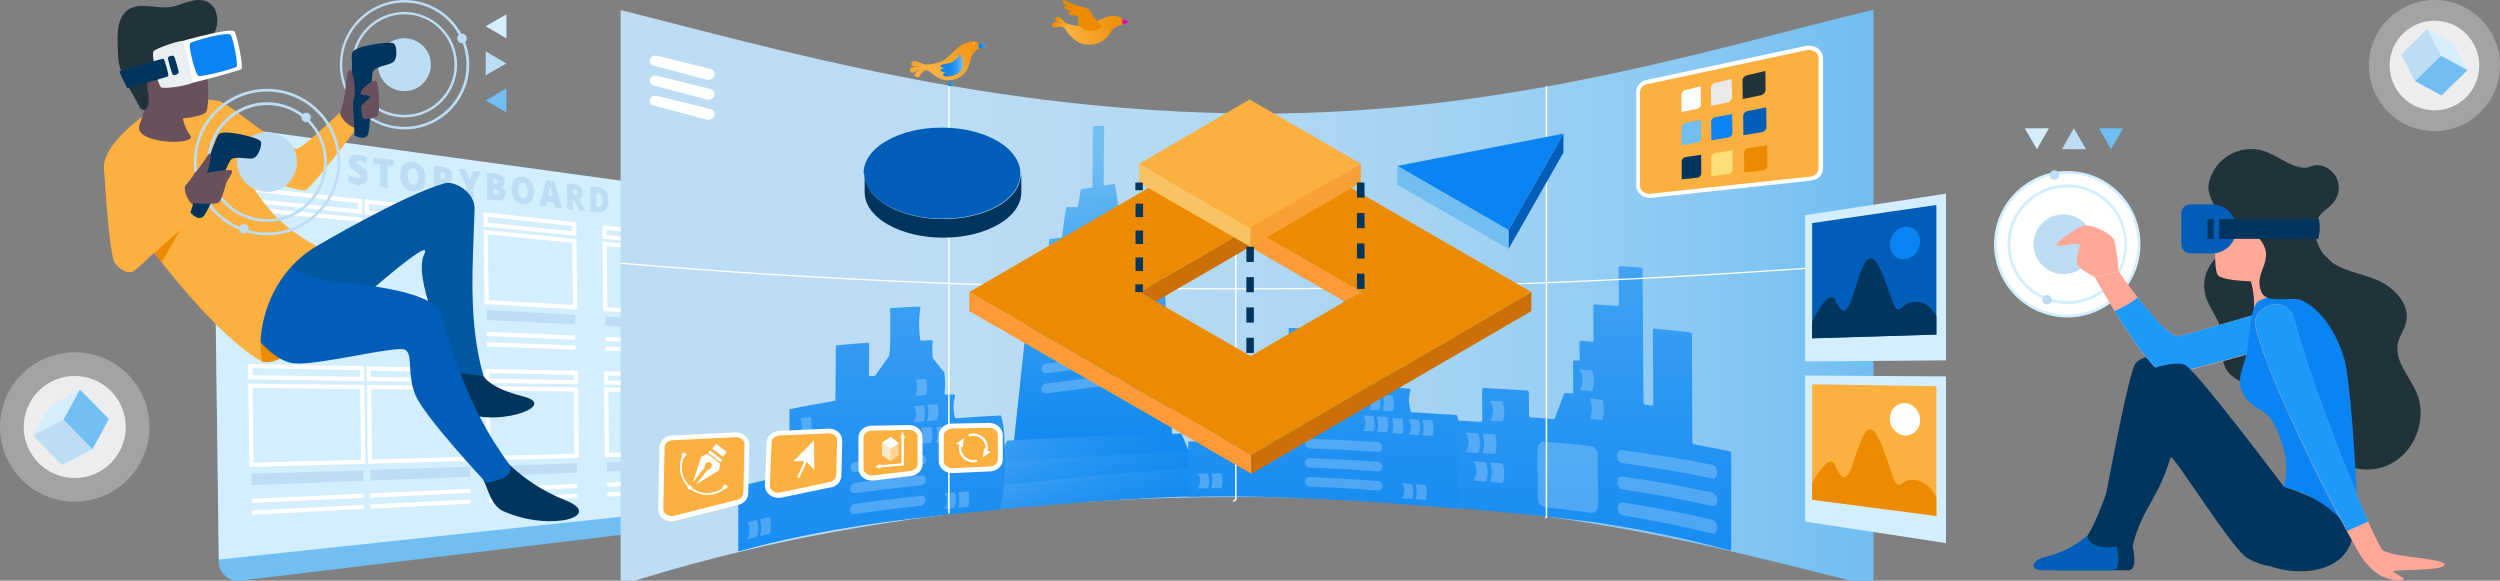 <?xml version="1.0" encoding="utf-8"?>
<!-- Generator: Adobe Illustrator 24.2.1, SVG Export Plug-In . SVG Version: 6.00 Build 0)  -->
<svg version="1.1" id="Layer_1" xmlns="http://www.w3.org/2000/svg" xmlns:xlink="http://www.w3.org/1999/xlink" x="0px" y="0px"
	 viewBox="0 0 1171 272" style="enable-background:new 0 0 1171 272;" xml:space="preserve">
<rect x="0" y="0" width="1171" height="272" fill="#808080" stroke="none"/>
<style type="text/css">
	.st0{fill:#70BEF2;}
	.st1{fill:#D2EEFF;}
	.st2{fill:none;stroke:#FFFFFF;stroke-width:2;stroke-miterlimit:10;}
	.st3{fill:#BDDDF4;}
	.st4{fill:url(#SVGID_1_);}
	.st5{fill:url(#SVGID_2_);}
	.st6{fill:url(#SVGID_3_);}
	.st7{fill:url(#SVGID_4_);}
	.st8{fill:url(#SVGID_5_);}
	.st9{fill:url(#SVGID_6_);}
	.st10{fill:url(#SVGID_7_);}
	.st11{fill:url(#SVGID_8_);}
	.st12{fill:url(#SVGID_9_);}
	.st13{opacity:0.22;fill:#FFFFFF;enable-background:new    ;}
	.st14{fill:url(#SVGID_10_);}
	.st15{fill:url(#SVGID_11_);}
	.st16{fill:url(#SVGID_12_);}
	.st17{fill:#FFFFFF;}
	.st18{fill:#FBB040;}
	.st19{fill:url(#SVGID_13_);}
	.st20{fill:url(#SVGID_14_);}
	.st21{fill:url(#SVGID_15_);}
	.st22{fill:url(#SVGID_16_);}
	.st23{fill:url(#SVGID_17_);}
	.st24{fill:url(#SVGID_18_);}
	.st25{fill:url(#SVGID_19_);}
	.st26{fill:url(#SVGID_20_);}
	.st27{fill:url(#SVGID_21_);}
	.st28{fill:url(#SVGID_22_);}
	.st29{fill:#D6EEFC;}
	.st30{fill:#02355E;}
	.st31{fill:#21333A;}
	.st32{fill:#FFA898;}
	.st33{fill:#1C9AF9;}
	.st34{fill:#005EB8;}
	.st35{fill:#0A84F2;}
	.st36{fill:#FF9A36;}
	.st37{fill:#CE6F06;}
	.st38{fill:#ED8B00;}
	.st39{fill:#F9A035;}
	.st40{fill:#F9C262;}
	.st41{opacity:0.4;fill:#D8D8D8;enable-background:new    ;}
	.st42{opacity:0.8;fill:#FFFFFF;enable-background:new    ;}
	.st43{fill:url(#SVGID_23_);}
	.st44{fill:url(#SVGID_24_);}
	.st45{fill:url(#SVGID_25_);}
	.st46{fill:url(#SVGID_26_);}
	.st47{fill:url(#SVGID_27_);}
	.st48{fill:url(#SVGID_28_);}
	.st49{fill:#FFFFFF;stroke:#FFFFFF;stroke-width:0.25;stroke-miterlimit:10;}
	.st50{fill:#FFFFFF;stroke:#FFFFFF;stroke-width:0.5;stroke-miterlimit:10;}
	.st51{fill:#FFFFFF;stroke:#FFFFFF;stroke-width:0.75;stroke-miterlimit:10;}
	.st52{fill:#FFE9C7;}
	.st53{fill:#FFD491;}
	.st54{fill:#FFDE76;}
	.st55{fill:#EAEAEA;}
	.st56{fill:#0258A0;}
	.st57{fill:#68505C;}
	.st58{fill:#ECEFF1;}
</style>
<g>
	<g id="Layer_1_1_">
		<path class="st0" d="M324.2,246.5L112.4,272c-4.9,0.5-9.4-3.1-9.9-8c0-0.3,0-0.5,0-0.8l-2.4-184.3c-0.1-4.6,3.5-8.4,8-8.6
			c0.6,0,1.1,0,1.7,0.1l212.8,26.9c3.2,0.4,5.9,4.1,5.9,8.2l1.4,133.2C330,242.7,327.4,246.2,324.2,246.5z"/>
		<path class="st1" d="M329.9,237.9l-227.4,24.2l-2.5-194c-0.1-5.4,4.3-9.1,9.7-8.4L322.5,89c3.2,0.4,5.9,4.1,5.9,8.2L329.9,237.9z"
			/>
		<polygon class="st2" points="169.1,138 116.7,134.9 116.2,97.8 168.7,102.9 		"/>
		<polygon class="st2" points="168.6,99.2 116.1,93.8 116.1,88.5 168.6,94.2 		"/>
		<polygon class="st3" points="169.2,147 116.8,144.4 116.8,139.1 169.2,142 		"/>
		<line class="st2" x1="116.9" y1="151.8" x2="169.3" y2="154"/>
		<line class="st2" x1="117" y1="157.4" x2="169.4" y2="159.3"/>
		<polygon class="st2" points="219.2,141 172.3,138.2 171.9,103.3 218.8,107.9 		"/>
		<polygon class="st2" points="218.8,104.3 171.8,99.5 171.8,94.5 218.7,99.6 		"/>
		<polygon class="st3" points="219.3,149.4 172.4,147.1 172.4,142.2 219.3,144.8 		"/>
		<line class="st2" x1="172.5" y1="154.1" x2="219.4" y2="156.1"/>
		<line class="st2" x1="172.6" y1="159.4" x2="219.5" y2="161"/>
		<polygon class="st2" points="269.4,143.9 227.9,141.5 227.5,108.7 269,112.8 		"/>
		<polygon class="st2" points="269,109.4 227.5,105.2 227.4,100.5 268.9,105 		"/>
		<polygon class="st3" points="269.5,151.9 228,149.9 228,145.2 269.4,147.5 		"/>
		<line class="st2" x1="228.1" y1="156.4" x2="269.5" y2="158.2"/>
		<line class="st2" x1="228.1" y1="161.3" x2="269.6" y2="162.8"/>
		<polygon class="st2" points="319.5,146.9 283.5,144.8 283.2,114.2 319.2,117.8 		"/>
		<polygon class="st2" points="319.1,114.6 283.1,110.9 283.1,106.6 319.1,110.4 		"/>
		<polygon class="st3" points="319.6,154.4 283.6,152.6 283.6,148.3 319.5,150.3 		"/>
		<line class="st2" x1="283.7" y1="158.8" x2="319.6" y2="160.2"/>
		<line class="st2" x1="283.7" y1="163.3" x2="319.7" y2="164.6"/>
		<polygon class="st2" points="170.1,216.3 117.8,217.7 117.3,180.7 169.7,181.3 		"/>
		<polygon class="st2" points="169.6,177.5 117.3,176.7 117.2,171.4 169.6,172.5 		"/>
		<polygon class="st3" points="170.2,225.2 117.9,227.2 117.9,221.9 170.1,220.3 		"/>
		<line class="st2" x1="118" y1="234.6" x2="170.3" y2="232.2"/>
		<line class="st2" x1="118.1" y1="240.1" x2="170.4" y2="237.4"/>
		<polygon class="st2" points="220.1,214.9 173.3,216.2 172.9,181.3 219.7,181.8 		"/>
		<polygon class="st2" points="219.7,178.3 172.8,177.5 172.7,172.6 219.6,173.6 		"/>
		<polygon class="st3" points="220.2,223.3 173.4,225.1 173.4,220.1 220.2,218.6 		"/>
		<line class="st2" x1="173.5" y1="232.1" x2="220.3" y2="229.9"/>
		<line class="st2" x1="173.6" y1="237.3" x2="220.4" y2="234.9"/>
		<polygon class="st2" points="270.1,213.5 228.8,214.6 228.4,181.9 269.8,182.4 		"/>
		<polygon class="st2" points="269.8,179 228.4,178.4 228.3,173.8 269.7,174.6 		"/>
		<polygon class="st3" points="270.2,221.4 228.9,223 228.8,218.4 270.2,217 		"/>
		<line class="st2" x1="229" y1="229.5" x2="270.3" y2="227.6"/>
		<line class="st2" x1="229" y1="234.4" x2="270.4" y2="232.3"/>
		<polygon class="st2" points="320.2,212.1 284.3,213.1 283.9,182.5 319.9,182.9 		"/>
		<polygon class="st2" points="319.8,179.8 283.9,179.2 283.9,174.9 319.8,175.6 		"/>
		<polygon class="st3" points="320.3,219.5 284.4,220.9 284.3,216.6 320.2,215.4 		"/>
		<line class="st2" x1="284.4" y1="227" x2="320.3" y2="225.4"/>
		<line class="st2" x1="284.5" y1="231.6" x2="320.4" y2="229.7"/>
		<path class="st3" d="M172.1,82.8c0,0.8-0.2,1.5-0.6,2.2c-0.4,0.6-1,1.1-1.7,1.3c-0.9,0.3-1.8,0.4-2.7,0.2
			c-0.7-0.1-1.4-0.3-2.1-0.5c-0.6-0.2-1.3-0.5-1.8-0.9v-3.3c0.7,0.4,1.4,0.8,2.1,1.1c0.6,0.3,1.3,0.4,2,0.5c0.4,0.1,0.8,0,1.1-0.2
			c0.2-0.1,0.4-0.4,0.4-0.7c0-0.2-0.1-0.4-0.1-0.5c-0.1-0.2-0.3-0.3-0.5-0.5c-0.2-0.2-0.8-0.5-1.7-1.1c-0.7-0.4-1.3-0.9-1.9-1.4
			c-0.4-0.4-0.8-0.9-1-1.4c-0.2-0.6-0.3-1.2-0.3-1.8c-0.1-1.1,0.4-2.1,1.3-2.8c1.1-0.6,2.3-0.8,3.6-0.6c1.4,0.2,2.8,0.7,4.1,1.5
			l-1,2.7c-0.9-0.6-2-1.1-3.1-1.3c-0.3-0.1-0.7,0-1,0.1c-0.2,0.1-0.3,0.3-0.3,0.6c0,0.3,0.2,0.6,0.4,0.8c0.7,0.5,1.4,1,2.1,1.4
			c0.9,0.5,1.7,1.2,2.3,2C171.9,81.1,172.1,82,172.1,82.8z"/>
		<path class="st3" d="M181.5,88l-3.4-0.4l-0.1-10.4l-3.1-0.4v-3l9.5,1.2v2.9l-3-0.4L181.5,88z"/>
		<path class="st3" d="M199.3,83.5c0,2.2-0.5,3.8-1.4,4.8c-1.2,1.1-2.8,1.5-4.4,1.2c-1.7-0.1-3.3-0.9-4.4-2.3
			c-1.1-1.5-1.7-3.4-1.6-5.3c0-2.2,0.5-3.8,1.5-4.8c1.2-1.1,2.8-1.5,4.4-1.2c1.7,0.1,3.3,1,4.4,2.3
			C198.9,79.8,199.4,81.6,199.3,83.5z M191,82.5c0,2.6,0.8,3.9,2.5,4.1c0.7,0.2,1.4-0.1,1.8-0.7c0.5-0.9,0.7-1.8,0.6-2.8
			c0.1-1-0.2-2.1-0.6-3c-0.4-0.7-1.1-1.1-1.8-1.2C191.7,78.7,190.9,79.9,191,82.5L191,82.5z"/>
		<path class="st3" d="M206.4,86.2l0.1,4.7l-3.2-0.4l-0.2-13l3.9,0.5c3.2,0.4,4.8,1.9,4.8,4.4c0.1,1.4-0.7,2.7-1.9,3.2l3.5,6
			l-3.6-0.4l-2.6-5L206.4,86.2z M206.4,83.5l0.6,0.1c1.1,0.1,1.7-0.3,1.6-1.4c0-0.9-0.6-1.4-1.6-1.6l-0.6-0.1L206.4,83.5z"/>
		<path class="st3" d="M220,84.4l1.9-4.4l3.3,0.4l-3.6,7.3l0.1,5l-3.1-0.4l-0.1-4.9l-3.9-8.5l3.4,0.4L220,84.4z"/>
		<path class="st3" d="M228,80.8l3.9,0.5c1.2,0.1,2.4,0.5,3.4,1.2c0.7,0.6,1.2,1.5,1.1,2.5c0,0.6-0.1,1.2-0.4,1.7
			c-0.3,0.4-0.7,0.7-1.2,0.8v0.1c0.6,0.2,1.1,0.7,1.5,1.2c0.3,0.6,0.5,1.2,0.5,1.9c0.1,1-0.3,1.9-1.1,2.6c-0.9,0.6-2,0.8-3.1,0.6
			l-4.4-0.5L228,80.8z M231.1,86l0.9,0.1c0.3,0.1,0.7,0,1-0.2c0.2-0.2,0.4-0.5,0.3-0.8c0-0.7-0.5-1.1-1.4-1.2l-0.9-0.1L231.1,86z
			 M231.1,88.5v2.6l1.1,0.1c0.9,0.1,1.4-0.3,1.4-1.2c0-0.4-0.1-0.7-0.4-1c-0.3-0.3-0.7-0.4-1.1-0.5L231.1,88.5z"/>
		<path class="st3" d="M250.2,89.8c0.2,1.6-0.3,3.2-1.3,4.6c-1,1-2.5,1.5-3.9,1.2c-1.5-0.1-3-0.9-3.9-2.1c-1-1.5-1.5-3.2-1.4-5
			c-0.1-1.6,0.3-3.2,1.3-4.5c1-1,2.5-1.4,3.9-1.1c1.5,0.1,3,0.9,3.9,2.1C249.8,86.4,250.2,88.1,250.2,89.8z M242.8,88.9
			c0,2.4,0.7,3.7,2.2,3.9c0.6,0.1,1.3-0.1,1.6-0.7c0.4-0.8,0.6-1.7,0.5-2.7c0-1-0.2-1.9-0.6-2.8c-0.3-0.6-0.9-1-1.6-1.1
			C243.5,85.4,242.8,86.5,242.8,88.9L242.8,88.9z"/>
		<path class="st3" d="M260.1,97.2l-0.5-2.3l-3.4-0.4l-0.5,2.2l-3.1-0.4l3.3-11.9l3.8,0.5l3.6,12.6L260.1,97.2z M258.9,92l-0.5-2
			c-0.1-0.5-0.2-1-0.4-1.8c-0.2-0.7-0.3-1.2-0.3-1.6c0,0.3-0.1,0.7-0.2,1.4s-0.4,1.9-0.8,3.7L258.9,92z"/>
		<path class="st3" d="M268.4,93.8v4.4l-2.8-0.3l-0.1-12.1l3.3,0.4c2.8,0.4,4.1,1.7,4.2,4.1c0.1,1.2-0.6,2.4-1.7,3l3,5.6l-3.1-0.4
			l-2.2-4.6L268.4,93.8z M268.4,91.3l0.5,0.1c1,0.1,1.4-0.3,1.4-1.3c0-0.8-0.5-1.3-1.4-1.4l-0.5-0.1L268.4,91.3z"/>
		<path class="st3" d="M285,93.9c0.1,1.6-0.3,3.1-1.3,4.4c-1,1-2.4,1.4-3.8,1.2l-3.2-0.4l-0.1-11.9l3.4,0.4c1.4,0.1,2.8,0.8,3.7,1.9
			C284.6,90.8,285.1,92.4,285,93.9z M282.3,93.7c0-0.9-0.2-1.7-0.6-2.5c-0.4-0.6-1-0.9-1.6-1l-0.8-0.1l0.1,6.6l0.6,0.1
			c0.7,0.2,1.4-0.1,1.8-0.6C282.1,95.4,282.3,94.6,282.3,93.7L282.3,93.7z"/>
		
			<linearGradient id="SVGID_1_" gradientUnits="userSpaceOnUse" x1="290.71" y1="132.44" x2="877.43" y2="132.44" gradientTransform="matrix(1 0 0 -1 0 272)">
			<stop  offset="0" style="stop-color:#BDDDF4"/>
			<stop  offset="0.29" style="stop-color:#BADCF4"/>
			<stop  offset="0.5" style="stop-color:#B1D8F4"/>
			<stop  offset="0.68" style="stop-color:#A1D2F3"/>
			<stop  offset="0.85" style="stop-color:#8BC9F3"/>
			<stop  offset="1" style="stop-color:#70BEF2"/>
		</linearGradient>
		<path class="st4" d="M290.7,4.7v269.4c49-15.7,144.3-41.3,290.1-41.3s221.7,23.6,296.7,41.8V4.6c-70.2,16.5-169.3,49-289,48.6
			C464.2,52.8,362,22.5,290.7,4.7z"/>
		
			<linearGradient id="SVGID_2_" gradientUnits="userSpaceOnUse" x1="522.486" y1="-59.45" x2="514.216" y2="198.18" gradientTransform="matrix(1 0 0 -1 0 272)">
			<stop  offset="0" style="stop-color:#0A84F2"/>
			<stop  offset="0.26" style="stop-color:#0D86F2"/>
			<stop  offset="0.45" style="stop-color:#168BF2"/>
			<stop  offset="0.61" style="stop-color:#2694F2"/>
			<stop  offset="0.77" style="stop-color:#3CA1F2"/>
			<stop  offset="0.91" style="stop-color:#59B1F2"/>
			<stop  offset="1" style="stop-color:#70BEF2"/>
		</linearGradient>
		<path class="st5" d="M516.9,96.9l-5.3,0.1c0.1-12.7,0.2-25.3,0.3-38h5.3C517,71.7,517,84.3,516.9,96.9z"/>
		
			<linearGradient id="SVGID_3_" gradientUnits="userSpaceOnUse" x1="521.676" y1="-70.279" x2="513.036" y2="198.971" gradientTransform="matrix(1 0 0 -1 0 272)">
			<stop  offset="0" style="stop-color:#0A84F2"/>
			<stop  offset="0.26" style="stop-color:#0D86F2"/>
			<stop  offset="0.45" style="stop-color:#168BF2"/>
			<stop  offset="0.61" style="stop-color:#2694F2"/>
			<stop  offset="0.77" style="stop-color:#3CA1F2"/>
			<stop  offset="0.91" style="stop-color:#59B1F2"/>
			<stop  offset="1" style="stop-color:#70BEF2"/>
		</linearGradient>
		<path class="st6" d="M522.2,86.1c-6.4,1-9.5,1.5-15.9,2.5c-0.9,5.3-1.9,10.7-2.8,16c7-1.5,14-2.9,21-4.3
			C523.5,94.6,523.1,91.8,522.2,86.1z"/>
		
			<linearGradient id="SVGID_4_" gradientUnits="userSpaceOnUse" x1="521.278" y1="-68.91" x2="512.698" y2="198.56" gradientTransform="matrix(1 0 0 -1 0 272)">
			<stop  offset="0" style="stop-color:#0A84F2"/>
			<stop  offset="0.26" style="stop-color:#0D86F2"/>
			<stop  offset="0.45" style="stop-color:#168BF2"/>
			<stop  offset="0.61" style="stop-color:#2694F2"/>
			<stop  offset="0.77" style="stop-color:#3CA1F2"/>
			<stop  offset="0.91" style="stop-color:#59B1F2"/>
			<stop  offset="1" style="stop-color:#70BEF2"/>
		</linearGradient>
		<path class="st7" d="M529.8,97.1C519.7,97,509.5,97,499.4,97c-0.9,6-1.3,9-2.1,15c11.1-0.8,22.2-1.6,33.3-2.2
			C530.3,104.7,530.1,102.2,529.8,97.1z"/>
		
			<linearGradient id="SVGID_5_" gradientUnits="userSpaceOnUse" x1="521.494" y1="-87.69" x2="512.184" y2="202.58" gradientTransform="matrix(1 0 0 -1 0 272)">
			<stop  offset="0" style="stop-color:#0A84F2"/>
			<stop  offset="0.26" style="stop-color:#0D86F2"/>
			<stop  offset="0.45" style="stop-color:#168BF2"/>
			<stop  offset="0.61" style="stop-color:#2694F2"/>
			<stop  offset="0.77" style="stop-color:#3CA1F2"/>
			<stop  offset="0.91" style="stop-color:#59B1F2"/>
			<stop  offset="1" style="stop-color:#70BEF2"/>
		</linearGradient>
		<path class="st8" d="M536.5,106.3c-15,1.8-30,3.7-45,5.7c-0.3,5.4-0.4,8.1-0.7,13.5c15.3-2.6,30.7-5,46-7.3L536.5,106.3z"/>
		
			<linearGradient id="SVGID_6_" gradientUnits="userSpaceOnUse" x1="514.177" y1="-10.57" x2="508.177" y2="176.29" gradientTransform="matrix(1 0 0 -1 0 272)">
			<stop  offset="0" style="stop-color:#0A84F2"/>
			<stop  offset="0.26" style="stop-color:#0D86F2"/>
			<stop  offset="0.45" style="stop-color:#168BF2"/>
			<stop  offset="0.61" style="stop-color:#2694F2"/>
			<stop  offset="0.77" style="stop-color:#3CA1F2"/>
			<stop  offset="0.91" style="stop-color:#59B1F2"/>
			<stop  offset="1" style="stop-color:#70BEF2"/>
		</linearGradient>
		<path class="st9" d="M544.6,113.8c-20.3,2.6-40.5,5.6-60.7,8.6c-3.2,29.8-6.3,59.6-9.5,89.4c24.9-1.8,49.8-3.6,74.8-4.5
			C547.6,176.2,546.1,145,544.6,113.8z"/>
		
			<linearGradient id="SVGID_7_" gradientUnits="userSpaceOnUse" x1="598.469" y1="-4.221" x2="436.459" y2="110.189" gradientTransform="matrix(1 0 0 -1 0 272)">
			<stop  offset="0" style="stop-color:#0A84F2"/>
			<stop  offset="0.26" style="stop-color:#0D86F2"/>
			<stop  offset="0.45" style="stop-color:#168BF2"/>
			<stop  offset="0.61" style="stop-color:#2694F2"/>
			<stop  offset="0.77" style="stop-color:#3CA1F2"/>
			<stop  offset="0.91" style="stop-color:#59B1F2"/>
			<stop  offset="1" style="stop-color:#70BEF2"/>
		</linearGradient>
		<path class="st10" d="M553.4,203.1c-27.3,0.3-54.4,1.9-81.7,3.3l-7.2,16.5c31.1-3.4,62.1-7,93.5-8.8
			C556.2,209.7,555.2,207.5,553.4,203.1z"/>
		
			<linearGradient id="SVGID_8_" gradientUnits="userSpaceOnUse" x1="532.806" y1="-6.272" x2="491.126" y2="94.848" gradientTransform="matrix(1 0 0 -1 0 272)">
			<stop  offset="0" style="stop-color:#0A84F2"/>
			<stop  offset="0.26" style="stop-color:#0D86F2"/>
			<stop  offset="0.45" style="stop-color:#168BF2"/>
			<stop  offset="0.61" style="stop-color:#2694F2"/>
			<stop  offset="0.77" style="stop-color:#3CA1F2"/>
			<stop  offset="0.91" style="stop-color:#59B1F2"/>
			<stop  offset="1" style="stop-color:#70BEF2"/>
		</linearGradient>
		<path class="st11" d="M562.3,211.6c-33.8,0.6-67.4,3.1-101.1,5.4l-5.4,12.3c36.2-3.4,72.3-6.9,108.7-8
			C563.6,217.5,563.1,215.5,562.3,211.6z"/>
		
			<linearGradient id="SVGID_9_" gradientUnits="userSpaceOnUse" x1="534.475" y1="-16.968" x2="493.545" y2="82.342" gradientTransform="matrix(1 0 0 -1 0 272)">
			<stop  offset="0" style="stop-color:#0A84F2"/>
			<stop  offset="0.26" style="stop-color:#0D86F2"/>
			<stop  offset="0.45" style="stop-color:#168BF2"/>
			<stop  offset="0.61" style="stop-color:#2694F2"/>
			<stop  offset="0.77" style="stop-color:#3CA1F2"/>
			<stop  offset="0.91" style="stop-color:#59B1F2"/>
			<stop  offset="1" style="stop-color:#70BEF2"/>
		</linearGradient>
		<path class="st12" d="M573.5,218.6c-42.1,1.6-83.7,6.4-125.3,11.2c-0.7,4.3-1,6.5-1.6,10.8c42.8-4.1,85.4-8,128.5-8.4
			C574.4,226.9,574.1,224.1,573.5,218.6z"/>
		<path class="st13" d="M536.9,129.9c-15.3,1.5-30.5,3.1-45.7,4.8c-1.1-0.1-1.9-1-1.9-2.1c0-0.1,0-0.1,0-0.2
			c-0.1-1.2,0.7-2.2,1.9-2.4c15.2-1.7,30.4-3.3,45.7-4.7c1.1,0.1,2,1.1,1.9,2.2c0,0,0,0,0,0C538.9,128.8,538.1,129.8,536.9,129.9z"
			/>
		<path class="st13" d="M536.9,139.3c-15.3,1.5-30.5,3.2-45.7,5c-1.1-0.1-1.9-1-1.9-2.1c0-0.1,0-0.1,0-0.2c-0.1-1.2,0.7-2.2,1.9-2.4
			c15.2-1.8,30.4-3.4,45.7-4.9c1.1,0.1,2,1.1,1.9,2.2c0,0,0,0,0,0C538.9,138.1,538,139.1,536.9,139.3z"/>
		<path class="st13" d="M536.8,148.6c-15.3,1.5-30.5,3.3-45.8,5.2c-1.1-0.1-1.9-1-1.9-2.1c0,0,0-0.1,0-0.1c-0.1-1.2,0.7-2.2,1.9-2.4
			c15.2-1.8,30.5-3.6,45.7-5.1c1.1,0.1,2,1.1,1.9,2.2c0,0,0,0,0,0C538.8,147.4,538,148.4,536.8,148.6z"/>
		<path class="st13" d="M535.7,160c-15.3,1.6-30.5,3.5-45.8,5.4c-1.1-0.1-1.9-1-1.9-2.1c0,0,0-0.1,0-0.1c-0.1-1.2,0.7-2.2,1.9-2.4
			c15.2-1.9,30.5-3.7,45.8-5.3c1.1,0.1,2,1.1,1.9,2.2c0,0,0,0,0,0.1C537.6,158.8,536.8,159.8,535.7,160z"/>
		<path class="st13" d="M535.6,169.3c-15.3,1.6-30.6,3.6-45.8,5.6c-1.1-0.1-1.9-1-1.9-2.1c0,0,0-0.1,0-0.1c-0.1-1.2,0.7-2.2,1.9-2.4
			c15.3-1.9,30.5-3.8,45.8-5.5c1.1,0.1,2,1,1.9,2.1c0,0,0,0.1,0,0.1C537.6,168.1,536.8,169.2,535.6,169.3z"/>
		<path class="st13" d="M535.6,178.6c-15.3,1.7-30.6,3.7-45.9,5.7c-1.1-0.1-1.9-1-1.9-2.1c0,0,0-0.1,0-0.1c-0.1-1.2,0.8-2.2,1.9-2.4
			c15.3-2,30.5-4,45.9-5.6c1.1,0.1,2,1,1.9,2.1c0,0,0,0.1,0,0.1C537.6,177.4,536.7,178.4,535.6,178.6z"/>
		
			<linearGradient id="SVGID_10_" gradientUnits="userSpaceOnUse" x1="620.517" y1="-138.51" x2="620.517" y2="224.27" gradientTransform="matrix(1 0 0 -1 0 272)">
			<stop  offset="0" style="stop-color:#0A84F2"/>
			<stop  offset="0.26" style="stop-color:#0D86F2"/>
			<stop  offset="0.45" style="stop-color:#168BF2"/>
			<stop  offset="0.61" style="stop-color:#2694F2"/>
			<stop  offset="0.77" style="stop-color:#3CA1F2"/>
			<stop  offset="0.91" style="stop-color:#59B1F2"/>
			<stop  offset="1" style="stop-color:#70BEF2"/>
		</linearGradient>
		<path class="st14" d="M603.6,153.6c6.1,0.1,9.1,0.2,15.2,0.3c0.4,0.1,0.6,0.4,0.6,0.8c0,5.4,0,8.1,0.1,13.5c0,0.4,0.2,0.7,0.6,0.8
			l2.2,0.1c0.2,0,0.3-0.1,0.4-0.2l6.3-7.8c0.1-0.1,0.1-0.2,0.2-0.3c0.7-5.3,0.3-11.3,0.3-17c0-1.1-0.1-2.1-0.3-3.2
			c-0.1-0.4,0.1-0.7,0.5-0.8c0,0,0.1,0,0.1,0c5.3,0.1,7.9,0.2,13.2,0.4c0.4,0.1,0.7,0.5,0.6,0.9c0,0,0,0,0,0
			c-0.4,2.4-0.5,4.8-0.5,7.2c0,2.3,0.2,4.6,0.6,6.8c0,0.3,0.3,0.6,0.6,0.6l4.8,0.2c0.4,0.1,0.7,0.5,0.6,0.9
			c-0.1,0.8-0.1,1.6-0.1,2.4c0,1.6,0.1,3.3,0.3,4.9c0,0.2,0.1,0.3,0.2,0.4l5.2,6.8c0.1,0.1,0.1,0.2,0.2,0.3c0.6,3,0.6,6.1,0.2,9.2
			c-0.1,0.4,0.1,0.8,0.5,1c0,0,0.1,0,0.1,0l3.7,0.2c0.4,0.1,0.7,0.5,0.6,0.9c0,0,0,0.1,0,0.1c-0.4,1.5-0.6,3-0.6,4.5
			c0,1.7,0.3,3.4,0.8,5.1c0.1,0.3,0.3,0.5,0.6,0.5c6.9,0.4,13.7,0.9,20.6,1.3c0.3,0,0.5,0.3,0.6,0.6c0.8,2.8,1.3,5.7,1.5,8.6
			c0.7,11.1,1.2,23.6-1.1,34.2c0,0.3-0.3,0.5-0.6,0.4c-42-3.6-83.5-6.4-125.9-5.5c0-8.7,0-17.3,0.1-25.9c8.3-0.3,16.7-0.5,25-0.6
			c0-9.2,0-18.5,0-27.7c7.4-0.3,14.8-0.6,22.2-0.9L603.6,153.6z"/>
		<path class="st13" d="M647.6,192.3l4.8,0.3c0.4-1.5,0.5-3,0.4-4.6c-0.1-0.9-0.2-1.8-0.4-2.7l-4.8-0.3c0.3,0.8,0.5,1.7,0.5,2.5
			C648.2,189.1,648.1,190.7,647.6,192.3z"/>
		<path class="st13" d="M641.2,191.9l4.8,0.3c0.4-1.1,0.6-2.2,0.6-3.4c0-1.3-0.2-2.6-0.6-3.8l-4.8-0.3c0.6,0.7,0.9,1.6,1.1,2.4
			C642.6,188.8,642.2,190.5,641.2,191.9z"/>
		<path class="st13" d="M652.1,202.9l4.8,0.4c0.4-1.5,0.5-3,0.4-4.6c-0.1-0.9-0.2-1.8-0.4-2.6l-4.9-0.3c0.3,0.8,0.5,1.7,0.5,2.5
			C652.7,199.8,652.6,201.4,652.1,202.9z"/>
		<path class="st13" d="M642,180.2l4.8,0.3c0.4-1.5,0.5-3.1,0.4-4.6c-0.1-0.9-0.2-1.8-0.4-2.7l-4.8-0.2c0.3,0.8,0.5,1.7,0.5,2.5
			C642.7,177.1,642.5,178.7,642,180.2z"/>
		<path class="st13" d="M644.9,202.2l4.8,0.3c0.4-1.5,0.5-3,0.4-4.6c-0.1-0.9-0.2-1.8-0.4-2.6l-4.8-0.3c0.3,0.8,0.5,1.7,0.5,2.5
			C645.6,199.1,645.4,200.7,644.9,202.2z"/>
		<path class="st13" d="M638.5,201.8l4.8,0.3c0.4-1.1,0.6-2.2,0.6-3.4c0-1.3-0.2-2.6-0.6-3.8l-4.8-0.3c0.6,0.7,0.9,1.5,1.1,2.4
			C639.9,198.7,639.5,200.4,638.5,201.8z"/>
		<path class="st13" d="M592.6,201.7l4.9,0.1c0.6-2.3,0.6-4.7,0-7.1l-4.9-0.1c0.3,0.8,0.4,1.6,0.5,2.5
			C593.2,198.7,593.1,200.3,592.6,201.7z"/>
		<path class="st13" d="M586.2,201.7h4.9c0.4-1.1,0.6-2.2,0.6-3.4c0-1.3-0.2-2.5-0.6-3.7h-4.9c0.6,0.7,0.9,1.5,1.1,2.4
			C587.5,198.6,587.1,200.3,586.2,201.7z"/>
		<path class="st13" d="M587,190.2h4.9c0.6-2.3,0.6-4.8,0-7.1H587c0.3,0.8,0.4,1.6,0.5,2.5C587.7,187.1,587.5,188.7,587,190.2z"/>
		<path class="st13" d="M589.8,211.5l4.9,0.1c0.6-2.3,0.6-4.7,0-7l-4.9-0.1c0.3,0.8,0.4,1.6,0.5,2.4
			C590.5,208.5,590.3,210.1,589.8,211.5z"/>
		<path class="st13" d="M583.4,211.5h4.9c0.4-1.1,0.6-2.2,0.6-3.3c0-1.3-0.2-2.5-0.6-3.7h-4.9c0.6,0.7,0.9,1.5,1.1,2.3
			C584.8,208.4,584.4,210.1,583.4,211.5z"/>
		<path class="st13" d="M567.3,228.7h4.9c0.4-1.4,0.5-2.9,0.4-4.4c-0.1-0.8-0.2-1.7-0.4-2.5h-4.9c0.3,0.8,0.4,1.6,0.5,2.4
			C568,225.8,567.8,227.3,567.3,228.7z"/>
		<path class="st13" d="M560.9,228.8l4.9-0.1c0.8-2.2,0.8-4.6,0-6.9l-4.9,0.1c0.6,0.6,0.9,1.4,1.1,2.3
			C562.3,225.8,561.9,227.5,560.9,228.8z"/>
		<path class="st13" d="M666.2,203.9l4.8,0.3c0.4-1.5,0.5-3.1,0.4-4.6c-0.1-0.9-0.2-1.8-0.4-2.7l-4.8-0.3c0.3,0.8,0.5,1.7,0.5,2.6
			C666.9,200.8,666.7,202.4,666.2,203.9z"/>
		<path class="st13" d="M659.8,203.5l4.8,0.3c0.4-1.1,0.6-2.2,0.6-3.4c0-1.3-0.2-2.6-0.6-3.8l-4.8-0.3c0.6,0.7,0.9,1.6,1.1,2.5
			C661.2,200.4,660.8,202.1,659.8,203.5z"/>
		<path class="st13" d="M663,233.8l4.8,0.4c0.4-1.5,0.5-3,0.4-4.4c-0.1-0.9-0.2-1.7-0.4-2.6l-4.8-0.4c0.3,0.8,0.5,1.6,0.5,2.5
			C663.7,230.8,663.5,232.4,663,233.8z"/>
		<path class="st13" d="M656.6,233.3l4.8,0.4c0.4-1.1,0.6-2.2,0.6-3.3c0-1.3-0.2-2.5-0.6-3.7l-4.8-0.4c0.6,0.7,0.9,1.5,1.1,2.4
			C658,230.3,657.6,231.9,656.6,233.3z"/>
		<path class="st13" d="M613.2,210c10.8,0.4,21.5,0.9,32.3,1.7c1.1,0,1.9-0.9,1.9-2c0-0.1,0-0.1,0-0.2c0.1-1.2-0.8-2.2-1.9-2.4
			c-10.7-0.7-21.5-1.2-32.2-1.6c-1.1,0-2,1-1.9,2.1c0,0,0,0.1,0,0.1C611.2,208.9,612.1,209.9,613.2,210z"/>
		<path class="st13" d="M613.3,219c10.8,0.4,21.5,1,32.3,1.8c1.1,0,1.9-0.9,1.9-1.9c0-0.1,0-0.1,0-0.2c0.1-1.2-0.8-2.2-1.9-2.4
			c-10.7-0.8-21.5-1.3-32.3-1.7c-1.1,0-2,1-1.9,2.1c0,0,0,0,0,0.1C611.3,217.9,612.1,218.9,613.3,219z"/>
		<path class="st13" d="M613.3,227.9c10.8,0.4,21.6,1,32.3,1.9c1,0,1.9-0.8,1.9-1.9c0-0.1,0-0.1,0-0.2c0-1.2-0.8-2.2-1.9-2.4
			c-10.8-0.8-21.5-1.4-32.3-1.8c-1.1,0-2,1-1.9,2.1c0,0,0,0,0,0C611.3,226.8,612.2,227.8,613.3,227.9z"/>
		
			<linearGradient id="SVGID_11_" gradientUnits="userSpaceOnUse" x1="408.207" y1="-186.91" x2="408.207" y2="235.29" gradientTransform="matrix(1 0 0 -1 0 272)">
			<stop  offset="0" style="stop-color:#0A84F2"/>
			<stop  offset="0.26" style="stop-color:#0D86F2"/>
			<stop  offset="0.45" style="stop-color:#168BF2"/>
			<stop  offset="0.61" style="stop-color:#2694F2"/>
			<stop  offset="0.77" style="stop-color:#3CA1F2"/>
			<stop  offset="0.91" style="stop-color:#59B1F2"/>
			<stop  offset="1" style="stop-color:#70BEF2"/>
		</linearGradient>
		<path class="st15" d="M391.5,161.8c6-0.6,9-0.8,15-1.3c0.3,0,0.6,0.3,0.6,0.7l-0.1,14.3c0,0.4,0.3,0.8,0.6,0.7l2.1-0.2
			c0.2,0,0.3-0.1,0.4-0.3c2.1-3,4.2-5.9,6.3-8.9c0.1-0.1,0.1-0.2,0.1-0.4c0.8-5.6,0.4-11.9,0.5-17.8c0-1.1-0.1-2.2-0.2-3.3
			c-0.1-0.4,0.1-0.9,0.6-1c0,0,0,0,0,0c5.2-0.3,7.9-0.5,13.1-0.7c0.4,0,0.7,0.4,0.6,0.9c-0.4,2.5-0.6,5-0.6,7.5c0,2.3,0.2,4.7,0.5,7
			c0,0.3,0.3,0.6,0.6,0.6l4.7-0.3c0.4,0,0.6,0.4,0.6,0.8c-0.1,0.8-0.1,1.6-0.2,2.5c-0.1,1.7,0,3.3,0.2,5c0,0.1,0.1,0.3,0.2,0.4
			l5.1,6.3c0.1,0.1,0.1,0.2,0.1,0.3c0.5,3.1,0.5,6.3,0.1,9.4c-0.1,0.5,0.2,0.9,0.6,0.9l3.7-0.2c0.4,0,0.7,0.5,0.6,1
			c-0.4,1.5-0.7,3.1-0.7,4.7c0,1.7,0.2,3.4,0.7,5.1c0.1,0.3,0.3,0.4,0.6,0.4c6.8-0.5,13.7-0.9,20.5-1.3c0.3,0,0.5,0.2,0.6,0.5
			c0.8,2.8,1.2,5.6,1.4,8.5c0.5,11.2,0.6,23.8-1.8,34.5c-0.1,0.3-0.3,0.5-0.6,0.6c-41.5,3.8-82.5,8.5-122.2,19.6V228
			c7.9-2.1,15.9-3.9,23.9-5.5c0-10.3,0.1-20.5,0.1-30.8c7.1-1.5,14.3-2.8,21.5-4C391.4,179.1,391.4,170.4,391.5,161.8z"/>
		<path class="st13" d="M434.2,197.2l4.8-0.4c0.4-1.6,0.5-3.2,0.5-4.8c0-0.9-0.2-1.8-0.4-2.7l-4.8,0.3c0.3,0.8,0.4,1.7,0.5,2.6
			C434.9,193.9,434.7,195.6,434.2,197.2z"/>
		<path class="st13" d="M427.9,197.7l4.8-0.4c0.4-1.2,0.6-2.4,0.6-3.6c0-1.3-0.2-2.6-0.6-3.9l-4.8,0.4c0.6,0.7,0.9,1.5,1.1,2.4
			C429.3,194.4,428.9,196.2,427.9,197.7z"/>
		<path class="st13" d="M438.5,207.6l4.8-0.4c0.4-1.6,0.5-3.2,0.5-4.8c0-0.9-0.2-1.8-0.4-2.7l-4.8,0.4c0.3,0.8,0.4,1.7,0.5,2.5
			C439.2,204.3,439,206,438.5,207.6z"/>
		<path class="st13" d="M428.9,185.4l4.8-0.4c0.4-1.6,0.5-3.2,0.5-4.8c0-0.9-0.2-1.8-0.4-2.7l-4.8,0.3c0.3,0.8,0.4,1.7,0.5,2.6
			C429.6,182.1,429.4,183.8,428.9,185.4z"/>
		<path class="st13" d="M431.4,207.9l4.8-0.4c0.4-1.6,0.5-3.2,0.5-4.8c0-0.9-0.2-1.8-0.4-2.7l-4.8,0.4c0.3,0.8,0.4,1.7,0.5,2.6
			C432.1,204.7,431.9,206.3,431.4,207.9z"/>
		<path class="st13" d="M425.1,208.4l4.8-0.4c0.4-1.2,0.6-2.4,0.6-3.6c0-1.3-0.2-2.6-0.6-3.9l-4.8,0.4c0.6,0.7,0.9,1.5,1.1,2.4
			C426.5,205.1,426.1,206.9,425.1,208.4z"/>
		<path class="st13" d="M380.3,215.5l4.7-0.7c0.4-1.6,0.5-3.3,0.4-5c0-0.9-0.2-1.8-0.4-2.8l-4.7,0.7c0.3,0.9,0.4,1.7,0.5,2.6
			C381,212.1,380.8,213.9,380.3,215.5z"/>
		<path class="st13" d="M374.1,216.5l4.7-0.8c0.4-1.2,0.6-2.5,0.6-3.8c0-1.4-0.2-2.7-0.6-4l-4.7,0.7c0.6,0.7,0.9,1.5,1.1,2.4
			C375.5,213,375.1,214.9,374.1,216.5z"/>
		<path class="st13" d="M375,203.7l4.7-0.7c0.4-1.6,0.5-3.3,0.4-5c0-0.9-0.2-1.9-0.4-2.8l-4.7,0.7c0.3,0.9,0.4,1.7,0.5,2.6
			C375.7,200.3,375.5,202,375,203.7z"/>
		<path class="st13" d="M377.6,226.9l4.7-0.8c0.4-1.6,0.5-3.3,0.4-5c0-0.9-0.2-1.8-0.4-2.8l-4.7,0.8c0.3,0.9,0.4,1.7,0.5,2.6
			C378.2,223.5,378.1,225.2,377.6,226.9z"/>
		<path class="st13" d="M371.4,228l4.7-0.9c0.4-1.2,0.6-2.5,0.6-3.8c0-1.4-0.2-2.7-0.6-4l-4.7,0.8c0.6,0.7,0.9,1.5,1.1,2.4
			C372.7,224.4,372.4,226.3,371.4,228z"/>
		<path class="st13" d="M356,251.1c1.9-0.5,2.8-0.7,4.6-1.1c0.4-1.7,0.5-3.4,0.4-5.1c0-0.9-0.2-1.9-0.4-2.8l-4.6,1.1
			c0.3,0.9,0.4,1.8,0.5,2.6C356.6,247.5,356.5,249.3,356,251.1z"/>
		<path class="st13" d="M350,252.7c1.9-0.5,2.8-0.8,4.6-1.2c0.4-1.3,0.6-2.6,0.6-4c0-1.4-0.2-2.7-0.6-4.1c-1.5,0.4-3.1,0.8-4.6,1.2
			c0.5,0.7,0.9,1.5,1,2.4C351.2,249,350.9,250.9,350,252.7z"/>
		<path class="st13" d="M452.5,206.5l4.8-0.3c0.4-1.5,0.5-3.1,0.5-4.7c0-0.9-0.2-1.8-0.4-2.6l-4.8,0.3c0.3,0.8,0.4,1.7,0.5,2.5
			C453.2,203.3,453,205,452.5,206.5z"/>
		<path class="st13" d="M446.2,207l4.8-0.4c0.4-1.1,0.6-2.3,0.6-3.6c0-1.3-0.2-2.6-0.6-3.8l-4.8,0.3c0.6,0.7,0.9,1.5,1.1,2.4
			C447.6,203.7,447.2,205.5,446.2,207z"/>
		<path class="st13" d="M448.7,237.8l4.8-0.4c0.4-1.5,0.5-3.1,0.5-4.6c0-0.9-0.2-1.7-0.4-2.6l-4.8,0.4c0.3,0.8,0.4,1.6,0.5,2.5
			C449.4,234.6,449.2,236.2,448.7,237.8z"/>
		<path class="st13" d="M442.4,238.4l4.8-0.5c0.4-1.1,0.6-2.3,0.6-3.5c0-1.3-0.2-2.5-0.6-3.8l-4.8,0.4c0.6,0.7,0.9,1.5,1.1,2.3
			C443.8,235.1,443.4,236.9,442.4,238.4z"/>
		<path class="st13" d="M400.3,221.2c10.5-1.3,21-2.5,31.6-3.4c1.2-0.3,2-1.3,1.9-2.5c0-1.3-0.8-2.3-1.9-2.2
			c-10.5,1-21.1,2.1-31.6,3.3c-1.2,0.3-2,1.4-1.9,2.7C398.4,220.4,399.2,221.4,400.3,221.2z"/>
		<path class="st13" d="M400.2,231c10.5-1.4,21-2.6,31.5-3.7c1.2-0.3,2-1.3,1.9-2.5c0-1.3-0.8-2.3-1.9-2.2
			c-10.5,1-21.1,2.2-31.5,3.6c-1.2,0.3-2,1.5-1.9,2.7C398.3,230.2,399.2,231.2,400.2,231z"/>
		<path class="st13" d="M400.1,240.8c10.5-1.5,21-2.8,31.5-4c1.2-0.3,2-1.3,1.9-2.5c0-1.3-0.8-2.3-1.9-2.1
			c-10.5,1.1-21.1,2.4-31.5,3.8c-1.2,0.4-1.9,1.5-1.9,2.7C398.3,240,399.1,241,400.1,240.8z"/>
		
			<linearGradient id="SVGID_12_" gradientUnits="userSpaceOnUse" x1="746.757" y1="-184.61" x2="746.757" y2="233.56" gradientTransform="matrix(1 0 0 -1 0 272)">
			<stop  offset="0" style="stop-color:#0A84F2"/>
			<stop  offset="0.26" style="stop-color:#0D86F2"/>
			<stop  offset="0.45" style="stop-color:#168BF2"/>
			<stop  offset="0.61" style="stop-color:#2694F2"/>
			<stop  offset="0.77" style="stop-color:#3CA1F2"/>
			<stop  offset="0.91" style="stop-color:#59B1F2"/>
			<stop  offset="1" style="stop-color:#70BEF2"/>
		</linearGradient>
		<path class="st16" d="M683.4,197l10.1,0.6c0.4,0,0.8-0.4,0.8-0.8c0,0,0,0,0-0.1c0-5.6-0.1-8.4-0.1-14.1c-0.1-0.4,0.3-0.8,0.7-0.9
			c0,0,0,0,0.1,0c6.8,0.4,13.5,0.8,20.3,1.2c0.5,0.1,0.8,0.5,0.8,1c0,4.3,0.1,6.4,0.1,10.6c0,0.5,0.3,0.9,0.8,1
			c4.3,0.3,6.4,0.5,10.6,0.8c0.3,0,0.6-0.2,0.7-0.5c1.7-4.5,2.6-6.7,4.3-11.2c0.1-0.3,0.4-0.5,0.7-0.5l2.9,0.2
			c0.4,0,0.8-0.4,0.7-0.9l-0.1-13.7c0-0.5,0.3-0.9,0.7-0.9l1.7,0.1c0.4,0,0.8-0.4,0.7-0.9l-0.1-7.5c0-0.5,0.3-0.9,0.7-0.9l5.2,0.4
			c0.4,0,0.8-0.4,0.7-0.9l-0.1-15.6c0-0.5,0.3-1,0.7-0.9c4.3,0.3,6.4,0.4,10.6,0.7c0.4,0,0.8-0.4,0.7-0.9l-0.1-16.8
			c0-0.5,0.3-1,0.7-0.9c3.9,0.2,5.8,0.3,9.7,0.6c0.5,0.1,0.8,0.5,0.8,1c0.1,20.6,0.3,41.3,0.4,61.9c-0.1,0.7,0.4,1.3,1,1.4l2.9,0.4
			c0.4,0.1,0.7-0.4,0.7-0.9c-0.1-11.4-0.1-22.9-0.2-34.3c0-0.6,0.3-1,0.7-0.9c6.7,0.6,10.1,1,16.8,1.8c0.5,0.1,0.8,0.6,0.8,1.1
			l0.2,50.2c0,0.5,0.3,1,0.7,1.1c6.7,1.2,10.1,1.9,16.8,3.3c0.5,0.2,0.8,0.7,0.7,1.2c0,14.8,0,29.6,0,44.4c0,0.6-0.3,0.9-0.7,0.8
			c-21.2-5.8-42.7-10.2-64.4-13.3c-20.6-2.7-41.3-4.6-62-6.4c-0.5-0.1-0.8-0.5-0.8-1c-0.1-13.1-0.2-26.3-0.4-39.4
			C682.6,197.4,683,197,683.4,197C683.4,197,683.4,197,683.4,197z"/>
		<path class="st13" d="M723.6,237.6c7.3,0.8,14.5,1.6,21.8,2.6c1.8,0.2,3.2-1.4,3.2-3.7c-0.1-7.7-0.1-15.4-0.2-23.1
			c0-2.3-1.5-4.3-3.3-4.5c-7.3-0.8-14.5-1.4-21.8-2c-1.8-0.1-3.2,1.6-3.2,3.8c0.1,7.5,0.1,15.1,0.2,22.6
			C720.3,235.4,721.8,237.4,723.6,237.6z"/>
		<path class="st13" d="M759.8,216.9c14.2,2,28.3,4.3,42.2,7.2c1.3,0.3,2.3-0.9,2.3-2.7s-1-3.4-2.3-3.7c-14-2.8-28-5-42.3-6.9
			c-1.3-0.2-2.3,1.1-2.3,2.8S758.5,216.7,759.8,216.9z"/>
		<path class="st13" d="M759.9,229.2c14.2,2.1,28.2,4.7,42.2,7.8c1.3,0.3,2.3-0.9,2.3-2.6s-1-3.4-2.3-3.7c-14-3-28-5.5-42.2-7.5
			c-1.3-0.2-2.3,1-2.3,2.7S758.6,229,759.9,229.2z"/>
		<path class="st13" d="M760,241.4c14.2,2.3,28.2,5.1,42.1,8.5c1.3,0.3,2.3-0.9,2.3-2.6s-1-3.4-2.3-3.8c-13.9-3.3-27.9-5.9-42.1-8.2
			c-1.3-0.2-2.3,1-2.3,2.7S758.7,241.2,760,241.4z"/>
		<path class="st13" d="M744.8,196.2l5.9,0.6c0.4-2,0.6-4,0.5-6c-0.1-1.2-0.3-2.4-0.5-3.5l-5.9-0.6c0.3,1.1,0.6,2.2,0.7,3.4
			C745.6,192.1,745.4,194.2,744.8,196.2z"/>
		<path class="st13" d="M739.9,182.7l6,0.5c0.5-1.4,0.7-3,0.7-4.5c0-1.7-0.3-3.4-0.8-5.1l-6-0.5c0.7,1,1.2,2.1,1.4,3.3
			C741.6,178.6,741.1,180.8,739.9,182.7z"/>
		<path class="st13" d="M697.9,197l6,0.4c0.5-1.4,0.7-2.9,0.7-4.4c0-1.7-0.3-3.3-0.8-4.9l-6-0.4c0.7,0.9,1.2,2,1.4,3.1
			C699.6,193,699.1,195.2,697.9,197z"/>
		<path class="st13" d="M694.4,212.3l6,0.4c0.5-1.9,0.6-3.9,0.5-5.8c-0.1-1.1-0.3-2.3-0.5-3.4l-6-0.4c0.3,1,0.6,2.1,0.7,3.2
			C695.2,208.4,695,210.4,694.4,212.3z"/>
		<path class="st13" d="M686.5,211.8l6,0.4c0.5-1.4,0.7-2.8,0.7-4.3c0-1.7-0.3-3.3-0.8-4.9l-6-0.4c0.7,0.9,1.2,2,1.4,3.1
			C688.2,207.9,687.7,210,686.5,211.8z"/>
		<path class="st13" d="M698,225.8l6,0.5c0.5-1.9,0.6-3.8,0.5-5.8c-0.1-1.1-0.3-2.3-0.5-3.4l-6-0.5c0.3,1,0.6,2.1,0.7,3.2
			C698.8,221.9,698.6,223.9,698,225.8z"/>
		<path class="st13" d="M690.1,225.1l6,0.5c0.5-1.4,0.7-2.8,0.7-4.3c0-1.6-0.3-3.3-0.8-4.8l-6-0.4c0.7,0.9,1.2,2,1.4,3.1
			C691.8,221.3,691.3,223.4,690.1,225.1z"/>
		<path class="st17" d="M578,235l1.1-0.8l0.1-0.1V53.8h-0.7v180l-1.3,0.9C577.5,234.8,577.8,234.9,578,235z"/>
		<path class="st17" d="M444.8,240.6V40.2h-0.7v200.3C444.3,240.5,444.6,240.5,444.8,240.6z"/>
		<path class="st17" d="M724.2,242.9l0.5-0.8v-0.1V40.5H724V242l-0.4,0.6C723.8,242.7,724,242.8,724.2,242.9z"/>
		<path class="st17" d="M578.9,135.6c-98,0-194.3-4-288.2-12l0.1-0.6c93.9,8,190.2,12,288.2,12s197.7-4,298.5-12l0.1,0.6
			C776.7,131.6,676.9,135.6,578.9,135.6z"/>
		<path class="st17" d="M307.9,26.1l24.6,6.1c1.2,0.2,2.1,1.1,2.2,2.3V35c0,1.6-1.9,2.8-3.7,2.3l-24.6-6.5c-1.2-0.2-2-1.1-2.1-2.3
			C304.2,26.9,306,25.7,307.9,26.1z"/>
		<path class="st17" d="M307.9,35.5l24.6,6.1c1.2,0.2,2.1,1.1,2.2,2.3v0.4c0,1.6-1.9,2.8-3.7,2.3l-24.6-6.5c-1.2-0.2-2-1.1-2.1-2.3
			C304.2,36.2,306,35.1,307.9,35.5z"/>
		<path class="st17" d="M307.9,44.9l24.6,6.1c1.2,0.2,2.1,1.1,2.2,2.3v0.4c0,1.6-1.9,2.8-3.7,2.3l-24.6-6.5c-1.2-0.2-2-1.1-2.1-2.3
			C304.2,45.6,306,44.5,307.9,44.9z"/>
		<path class="st18" d="M772.8,91.7c-3,0-5.5-2.1-5.5-4.7V43c0.1-2.4,2-4.3,4.3-4.6l74.4-15.9c0.4-0.1,0.8-0.1,1.2-0.1
			c3,0,5.5,2.1,5.5,4.7V79c0,2.3-1.9,4.3-4.6,4.7l-74.5,8C773.4,91.7,773.1,91.7,772.8,91.7z"/>
		<path class="st17" d="M847.3,23.4c2.4,0,4.5,1.6,4.5,3.7V79c-0.2,2-1.8,3.5-3.8,3.7l-74.5,8c-0.3,0-0.5,0.1-0.8,0.1
			c-2.4,0-4.5-1.6-4.5-3.7V43c0.2-1.9,1.6-3.4,3.5-3.6l74.5-15.9C846.6,23.4,846.9,23.4,847.3,23.4 M847.3,21.4L847.3,21.4
			c-0.5,0-0.9,0-1.4,0.1h0l-74.4,15.9c-2.8,0.4-5,2.7-5.1,5.6v44c0,3.2,2.9,5.7,6.5,5.7c0.3,0,0.7,0,1-0.1l74.4-8h0.1
			c3.2-0.4,5.5-2.8,5.5-5.6V27.1C853.8,23.9,850.9,21.3,847.3,21.4L847.3,21.4z"/>
		<path class="st18" d="M314.6,243.1c-1.5,0-3-0.6-4.1-1.6c-0.8-0.8-1.2-1.9-1.2-3l0.6-29c0-2.4,2.3-4.4,5.1-4.5l29.4-1.4h0.3
			c1.5,0,3,0.6,4.1,1.6c0.8,0.8,1.3,1.9,1.3,3l-0.5,22.9c-0.2,2.2-1.8,4-4,4.4l-29.5,7.5C315.5,243,315.1,243.1,314.6,243.1z"/>
		<path class="st17" d="M344.7,204.5c2.4,0,4.4,1.6,4.3,3.6l-0.6,22.8c-0.2,1.7-1.5,3.2-3.2,3.4l-29.5,7.6c-0.4,0.1-0.7,0.1-1.1,0.1
			c-2.3,0-4.4-1.6-4.3-3.6l0.6-29c0-1.9,1.8-3.4,4.1-3.5l29.4-1.4L344.7,204.5 M344.7,202.5h-0.3l-29.5,1.5c-3.3,0.1-6,2.5-6,5.5
			l-0.6,29c0,1.4,0.5,2.8,1.5,3.8c1.3,1.3,3,1.9,4.8,1.9c0.5,0,1-0.1,1.5-0.2h0.1l29.5-7.5c2.6-0.5,4.6-2.6,4.8-5.3l0.5-22.9
			c0-1.4-0.5-2.8-1.5-3.8C348.2,203.3,346.5,202.6,344.7,202.5L344.7,202.5z"/>
		<path class="st17" d="M314.6,242.4c-1,0-2-0.3-2.9-0.8c-1.1-0.6-1.8-1.8-1.8-3.1l0.6-29c0-2,2-3.7,4.4-3.8l29.4-1.4
			c1.3-0.1,2.5,0.3,3.5,1.1c0.9,0.7,1.4,1.7,1.4,2.8l-0.6,22.9c-0.2,1.9-1.6,3.4-3.5,3.7l-29.5,7.5
			C315.4,242.3,315,242.4,314.6,242.4z M344.7,204.8h-0.2l-29.4,1.4c-2.1,0.1-3.8,1.5-3.8,3.2l-0.6,29c0,1.1,0.6,2.1,1.5,2.6
			c1,0.6,2.3,0.9,3.5,0.6l29.5-7.5c1.6-0.2,2.8-1.5,3-3.1l0.5-22.9c0-1-0.4-1.9-1.2-2.4C346.7,205.2,345.7,204.8,344.7,204.8
			L344.7,204.8z"/>
		<path class="st18" d="M364.6,232.1c-1.5,0-3-0.6-4.1-1.6c-0.8-0.8-1.2-1.9-1.2-3.1l0.8-20.2c0.1-2.4,2.3-4.3,5.1-4.4l22.7-1h0.2
			c1.5,0,3,0.6,4.1,1.6c0.8,0.8,1.3,1.9,1.3,3l-0.4,16.3c-0.2,2.3-2,4.2-4.3,4.4l-23,4.9C365.3,232.1,364.9,232.1,364.6,232.1
			L364.6,232.1z"/>
		<path class="st17" d="M388.1,202.7c2.4,0,4.4,1.6,4.3,3.6l-0.4,16.4c-0.2,1.8-1.6,3.3-3.5,3.4l-23.1,4.9c-0.3,0-0.6,0.1-0.9,0.1
			c-2.4,0-4.4-1.6-4.3-3.7l0.8-20.2c0.1-1.9,1.9-3.4,4.1-3.5l22.7-1L388.1,202.7 M388.1,200.8h-0.3l-22.7,1c-3.3,0.1-5.9,2.5-6,5.4
			l-0.8,20.2c0,1.4,0.5,2.8,1.5,3.8c1.3,1.3,3,2,4.8,2c0.4,0,0.8,0,1.2-0.1h0.1l23.1-4.8c2.8-0.3,4.9-2.6,5.1-5.4l0.4-16.4
			c0-1.4-0.5-2.8-1.5-3.8C391.7,201.4,389.9,200.7,388.1,200.8L388.1,200.8z"/>
		<path class="st17" d="M364.6,231.4c-1.1,0-2.1-0.3-3-0.9c-1-0.7-1.7-1.8-1.7-3.1l0.8-20.2c0.1-2,2-3.6,4.5-3.7l22.7-1
			c1.2-0.1,2.5,0.3,3.5,1.1c0.9,0.7,1.4,1.7,1.4,2.8l-0.4,16.4c-0.2,2-1.8,3.5-3.7,3.7l-23.1,4.9
			C365.2,231.4,364.9,231.4,364.6,231.4z M388.1,203h-0.2l-22.7,1c-2.1,0.1-3.8,1.5-3.8,3.2l-0.8,20.2c0,1.1,0.5,2.1,1.4,2.6
			c1,0.7,2.2,0.9,3.4,0.7l23.1-4.9c1.7-0.2,3-1.5,3.2-3.2l0.4-16.4c0-0.9-0.4-1.8-1.2-2.4C390.1,203.3,389.1,203,388.1,203z"/>
		<path class="st18" d="M408.4,224.1c-2.9,0-5.3-2.1-5.3-4.6V205c0-2.5,2.3-4.5,5.2-4.6l17.4-0.3c3,0,5.4,2,5.4,4.6v12.7
			c0,2.3-2,4.3-4.8,4.5l-17.3,2.2C408.8,224.1,408.6,224.1,408.4,224.1z"/>
		<path class="st17" d="M425.8,201.1c2.4,0,4.3,1.6,4.3,3.6v12.7c0,1.8-1.7,3.4-3.9,3.6l-17.4,2.1h-0.5c-2.4,0-4.3-1.6-4.3-3.6V205
			c0-1.9,1.9-3.5,4.3-3.6L425.8,201.1L425.8,201.1 M425.8,199.1h-0.1l-17.4,0.3c-3.5,0-6.2,2.5-6.2,5.6v14.5c0,3.1,2.8,5.6,6.3,5.6
			c0.2,0,0.4,0,0.7,0h0.1l17.3-2.1c3.2-0.3,5.6-2.7,5.6-5.5v-12.7C432.1,201.6,429.3,199.1,425.8,199.1L425.8,199.1z"/>
		<path class="st17" d="M408.4,223.4c-1.1,0-2.2-0.3-3.1-1c-0.9-0.7-1.5-1.7-1.5-2.9V205c0-2.1,2.1-3.8,4.6-3.9l17.4-0.3
			c1.2,0,2.4,0.4,3.3,1.2c0.9,0.7,1.4,1.7,1.4,2.8v12.7c0,2-1.8,3.6-4.1,3.8l-17.4,2.1L408.4,223.4z M425.8,201.4L425.8,201.4
			l-17.4,0.3c-2.2,0-3.9,1.5-3.9,3.3v14.5c0,1,0.5,1.9,1.3,2.4c0.9,0.6,2,0.9,3.1,0.8l17.4-2.1c2-0.2,3.5-1.6,3.5-3.3v-12.7
			c0-0.9-0.5-1.8-1.2-2.3C427.8,201.7,426.8,201.4,425.8,201.4L425.8,201.4z"/>
		<path class="st18" d="M446,220.6c-2.9,0-5.3-2-5.3-4.6V204c0-2.5,2.3-4.5,5.2-4.6l17.4-0.3c3,0,5.4,2,5.4,4.6v11.6
			c0,2.5-2.2,4.5-5.1,4.6l-17.4,0.8L446,220.6z"/>
		<path class="st17" d="M463.4,200.1c2.4,0,4.3,1.6,4.3,3.6v11.6c0,1.9-1.8,3.5-4.1,3.6l-17.4,0.8H446c-2.4,0-4.3-1.6-4.3-3.6V204
			c0-1.9,1.9-3.5,4.3-3.6L463.4,200.1L463.4,200.1 M463.4,198.1h-0.1l-17.4,0.3c-3.5,0-6.2,2.5-6.2,5.6v12c0,3.1,2.8,5.6,6.3,5.6
			h0.3l17.4-0.8c3.4-0.1,6-2.6,6-5.6v-11.5C469.6,200.6,466.8,198.1,463.4,198.1L463.4,198.1z"/>
		<path class="st17" d="M446,219.9c-1.2,0-2.3-0.4-3.2-1.1c-0.9-0.7-1.4-1.7-1.4-2.8V204c0-2.1,2.1-3.8,4.6-3.9l17.4-0.3
			c1.2,0,2.4,0.3,3.4,1.1c0.9,0.7,1.4,1.7,1.4,2.8v11.6c0,2.1-2,3.8-4.5,3.9l-17.4,0.8L446,219.9z M463.4,200.4L463.4,200.4
			l-17.4,0.3c-2.2,0-3.9,1.5-3.9,3.3v12c0,0.9,0.5,1.8,1.2,2.4c0.8,0.6,1.9,1,2.9,0.9l17.4-0.8c2.1-0.1,3.8-1.5,3.8-3.3v-11.5
			c0-0.9-0.5-1.8-1.2-2.3C465.4,200.7,464.4,200.4,463.4,200.4z"/>
		
			<linearGradient id="SVGID_13_" gradientUnits="userSpaceOnUse" x1="444.53" y1="233.205" x2="445.04" y2="233.205" gradientTransform="matrix(1 0 0 -1 0 272)">
			<stop  offset="0" style="stop-color:#0A84F2"/>
			<stop  offset="0.26" style="stop-color:#0D86F2"/>
			<stop  offset="0.45" style="stop-color:#168BF2"/>
			<stop  offset="0.61" style="stop-color:#2694F2"/>
			<stop  offset="0.77" style="stop-color:#3CA1F2"/>
			<stop  offset="0.91" style="stop-color:#59B1F2"/>
			<stop  offset="1" style="stop-color:#70BEF2"/>
		</linearGradient>
		<rect x="444.5" y="37.3" class="st19" width="0.5" height="3.1"/>
		
			<linearGradient id="SVGID_14_" gradientUnits="userSpaceOnUse" x1="445.81" y1="233.205" x2="446.31" y2="233.205" gradientTransform="matrix(1 0 0 -1 0 272)">
			<stop  offset="0" style="stop-color:#0A84F2"/>
			<stop  offset="0.26" style="stop-color:#0D86F2"/>
			<stop  offset="0.45" style="stop-color:#168BF2"/>
			<stop  offset="0.61" style="stop-color:#2694F2"/>
			<stop  offset="0.77" style="stop-color:#3CA1F2"/>
			<stop  offset="0.91" style="stop-color:#59B1F2"/>
			<stop  offset="1" style="stop-color:#70BEF2"/>
		</linearGradient>
		<rect x="445.8" y="37.3" class="st20" width="0.5" height="3.1"/>
		
			<linearGradient id="SVGID_15_" gradientUnits="userSpaceOnUse" x1="443.94" y1="232.019" x2="447.01" y2="232.019" gradientTransform="matrix(1 0 0 -1 0 272)">
			<stop  offset="0" style="stop-color:#0A84F2"/>
			<stop  offset="0.26" style="stop-color:#0D86F2"/>
			<stop  offset="0.45" style="stop-color:#168BF2"/>
			<stop  offset="0.61" style="stop-color:#2694F2"/>
			<stop  offset="0.77" style="stop-color:#3CA1F2"/>
			<stop  offset="0.91" style="stop-color:#59B1F2"/>
			<stop  offset="1" style="stop-color:#70BEF2"/>
		</linearGradient>
		<path class="st21" d="M447,40.3c-0.7-0.8-2-1-2.8-0.3c-0.1,0.1-0.2,0.2-0.3,0.3H447z"/>
		
			<linearGradient id="SVGID_16_" gradientUnits="userSpaceOnUse" x1="-403.897" y1="246.36" x2="-415.577" y2="238.92" gradientTransform="matrix(-1 0 0 -1 15.46 272)">
			<stop  offset="0" style="stop-color:#ED8B00"/>
			<stop  offset="1" style="stop-color:#FBB040"/>
		</linearGradient>
		<path class="st22" d="M434.8,32c-1.4-0.6-2.8-0.9-4.3-0.9c-0.5,0-3.8,0-4.3,1.3c-0.2,0.7,0.3,1.5,1,1.7c0.9,0.2,1.6-0.7,3.3-1.3
			c1.3-0.4,2.7-0.5,4-0.2L434.8,32z"/>
		
			<linearGradient id="SVGID_17_" gradientUnits="userSpaceOnUse" x1="-405.628" y1="247.877" x2="-416.848" y2="240.737" gradientTransform="matrix(-1 0 0 -1 15.46 272)">
			<stop  offset="0" style="stop-color:#ED8B00"/>
			<stop  offset="1" style="stop-color:#FBB040"/>
		</linearGradient>
		<path class="st23" d="M435.3,30.3c-2.4,0.1-2.2,0.1-3.8-0.7c-0.4-0.2-3.1-1.5-4.2-0.7c-0.5,0.4-0.6,1.2-0.2,1.8c0,0,0,0,0,0
			c0.6,0.6,1.7,0.1,3.4,0.3c1.2,0.2,2.4,0.7,3.4,1.4L435.3,30.3z"/>
		
			<linearGradient id="SVGID_18_" gradientUnits="userSpaceOnUse" x1="-403.072" y1="246.533" x2="-415.262" y2="238.763" gradientTransform="matrix(-1 0 0 -1 15.46 272)">
			<stop  offset="0" style="stop-color:#ED8B00"/>
			<stop  offset="1" style="stop-color:#FBB040"/>
		</linearGradient>
		<path class="st24" d="M434.5,31.9c-1.3,0-2.5,0.3-3.6,0.9c-0.4,0.2-2.8,1.4-2.5,2.5c0.3,0.6,1,1,1.7,0.9c0.8-0.2,0.8-1.1,1.7-2.1
			s1.5-1.5,2.8-1L434.5,31.9z"/>
		
			<linearGradient id="SVGID_19_" gradientUnits="userSpaceOnUse" x1="-443.419" y1="259.241" x2="-424.529" y2="237.641" gradientTransform="matrix(-1 0 0 -1 15.46 272)">
			<stop  offset="0" style="stop-color:#ED8B00"/>
			<stop  offset="1" style="stop-color:#FBB040"/>
		</linearGradient>
		<path class="st25" d="M431.8,30.3c0,0,6.9,0.2,10.4-2.2s5.8-5.9,9.2-7.6c2.8-1.4,6-1.7,7.5,0.1c0.5,0.6,0.5,1.4,0,2
			c-2.2,1-3.8,3-4.3,5.3c-0.6,3.5-2.8,9.5-10.3,9.7c-5.3,0.2-8.6-4.5-10.3-4.9S431.8,30.3,431.8,30.3z"/>
		
			<linearGradient id="SVGID_20_" gradientUnits="userSpaceOnUse" x1="458.31" y1="250.475" x2="462.082" y2="250.475" gradientTransform="matrix(1 0 0 -1 0 272)">
			<stop  offset="0" style="stop-color:#0A84F2"/>
			<stop  offset="0.26" style="stop-color:#0D86F2"/>
			<stop  offset="0.45" style="stop-color:#168BF2"/>
			<stop  offset="0.61" style="stop-color:#2694F2"/>
			<stop  offset="0.77" style="stop-color:#3CA1F2"/>
			<stop  offset="0.91" style="stop-color:#59B1F2"/>
			<stop  offset="1" style="stop-color:#70BEF2"/>
		</linearGradient>
		<path class="st26" d="M458.5,20.3c-0.3,0.8-0.2,1.7,0.3,2.4c1.2-0.2,2.3-0.5,3.3-1.1C461,20.9,459.8,20.5,458.5,20.3z"/>
		
			<linearGradient id="SVGID_21_" gradientUnits="userSpaceOnUse" x1="-441.21" y1="251.63" x2="-440.32" y2="251.63" gradientTransform="matrix(-1 0 0 -1 15.46 272)">
			<stop  offset="0" style="stop-color:#FDCED1"/>
			<stop  offset="1" style="stop-color:#F4BAE5"/>
		</linearGradient>
		<path class="st27" d="M456.6,20.3c0,0.2-0.1,0.4-0.3,0.4c0,0,0,0,0,0c-0.2,0.1-0.5-0.1-0.5-0.3c0-0.2,0.1-0.4,0.3-0.4c0,0,0,0,0,0
			C456.3,20,456.6,20.1,456.6,20.3z"/>
		
			<linearGradient id="SVGID_22_" gradientUnits="userSpaceOnUse" x1="440.452" y1="241.582" x2="451.004" y2="241.582" gradientTransform="matrix(1 0 0 -1 0 272)">
			<stop  offset="0" style="stop-color:#0A84F2"/>
			<stop  offset="0.26" style="stop-color:#0D86F2"/>
			<stop  offset="0.45" style="stop-color:#168BF2"/>
			<stop  offset="0.61" style="stop-color:#2694F2"/>
			<stop  offset="0.77" style="stop-color:#3CA1F2"/>
			<stop  offset="0.91" style="stop-color:#59B1F2"/>
			<stop  offset="1" style="stop-color:#70BEF2"/>
		</linearGradient>
		<path class="st28" d="M449.5,25c0,0,5.9,9.3-5.1,10.8c-2.8,0.4-2.9-1-2.5-1.4c0.5-0.4,1-0.7,1.6-0.8c0,0-2.5,0.4-2.9-0.5
			s2.6-1.4,2.6-1.4s-2.9,0.3-2.6-0.8s3.7-0.9,5.3-1.8S449.6,26.3,449.5,25z"/>
		<path class="st1" d="M934,114.4c0-18.9,15.4-34.3,34.3-34.3s34.3,15.4,34.3,34.3s-15.4,34.3-34.3,34.3
			C949.4,148.7,934,133.3,934,114.4z"/>
		<path class="st17" d="M968.3,81.4c18.2,0,33,14.8,33,33s-14.8,33-33,33s-33-14.8-33-33S950.1,81.4,968.3,81.4z"/>
		<circle class="st3" cx="966.5" cy="114.4" r="14"/>
		<path class="st1" d="M940.3,114.4c0-15.5,12.5-28,28-28s28,12.5,28,28s-12.5,28-28,28l0,0C952.9,142.4,940.3,129.9,940.3,114.4z
			 M941.7,114.4c0,14.7,11.9,26.7,26.7,26.7c14.7,0,26.7-11.9,26.7-26.7S983,87.7,968.3,87.7c0,0,0,0,0,0
			C953.6,87.8,941.7,99.7,941.7,114.4L941.7,114.4z"/>
		<circle class="st3" cx="962.3" cy="82" r="2.2"/>
		<circle class="st3" cx="958.8" cy="140.4" r="2.2"/>
		<polygon class="st0" points="983.2,60.1 988.8,69.9 994.5,60.1 		"/>
		<polygon class="st3" points="977.1,69.9 971.4,60.1 965.8,69.9 		"/>
		<polygon class="st29" points="948.4,60.1 954.1,69.9 959.7,60.1 		"/>
		<path class="st30" d="M1018,168.7c-4.5-2.2-14-3.1-17.7,1.5s-16.8,77.5-16.8,77.5c8.9,14,16.2,8.2,15.4,8.1
			c4.4-17.9,11.8-21.6,17.8-41.5c0.8-2.6,28.8,43.2,36.1,47.2c15.7,8.6,21.6-0.1,21.6-0.1S1022.5,170.9,1018,168.7z"/>
		<path class="st30" d="M985,251.1c-5.9,4.6-13.3,6.5-20.2,8.6c-6.1,1.9-6.9,7.4-0.8,7.4h33c4.8,0,1.9-11.3,1.9-11.3L985,251.1z"/>
		<path class="st31" d="M1033,138.2c0.1,0.4,0.2,0.9,0.4,1.3c1.5,4.6,4.8,8.4,6.3,13.1c2.1,6.5-0.4,14.1,2.9,20.1
			c2.5,4.4,7.5,6.7,12.4,7.8c7.6,1.7,17.7,1.3,23,8.1c3.3,4.2,2.6,10.7,5.3,15.4c6.8,12.3,21.8,19.9,35.4,13.8
			c12.2-5.4,18.5-21.4,13.3-33.7c-3.3-7.8-10.6-15-8.8-23.4c0.8-3.4,3-6.3,3.8-9.7c1.9-7.9-4.7-15.5-12-19.1
			c-7.6-3.8-18.3-4.7-24.7-10.6c-5.7-5.4-8.8-16.2-2.1-22.1c1.8-1.6,3.9-3,5.3-5c2-2.9,2.5-6.5,1.4-9.8c-1.5-4.2-6.3-7.8-11-6.9
			c-1.9,0.4-3.1,1.3-5.2,1.1c-2.8-0.4-5.5-1.4-8-2.8c-3.6-1.9-7.1-4.2-11.1-5.3c-8.3-2.2-17.2,1.1-22,8.3c-1.8,2.7-3.6,7-3.1,10.3
			c0.6,3.8,3.2,7.8,4.7,11.3c2.4,5.6,4.2,12,0.8,17.5c-1.5,2.5-3.7,4.5-5.2,7C1032.5,128.9,1031.8,133.7,1033,138.2z"/>
		<path class="st32" d="M1060.8,146c0,0-34.3,10.2-40.5,11.4s-27.9-30.2-27.9-30.2l-11.3,2.5c0,0,24.3,44.1,33.5,45.8
			c2.9,0.5,45-11.4,45-11.4L1060.8,146z"/>
		<path class="st33" d="M1020.3,157.4c-3.5,0.7-12.1-9.3-18.9-18c-3.3,2.5-7,4.6-10.9,6.3c7.9,12.8,18.6,28.6,24.1,29.6
			c2.9,0.5,45-11.4,45-11.4l1.2-18C1060.8,146,1026.4,156.2,1020.3,157.4z"/>
		<path class="st34" d="M977.5,251.1c-5.9,4.6-10.5,7.5-19.7,9.8c-6.2,1.5-7.4,6.2-1.3,6.2h33c4.8,0,1.9-11.3,1.9-11.3L977.5,251.1z
			"/>
		<path class="st30" d="M1069.7,227.9c0,0-40.5-53.9-46.1-56.9c-4-2.1-14.9,1.1-18.2,2.8s-16.3,59.5-27.8,77.4
			c1.5,5.4,9.6,5.8,13.8,4.7c0,0.3,17-17.8,22.3-38.1c2.2-8.6,0.7-18.1,3.5-14.1c7.6,10.9,35.8,54.6,39.8,58
			c9.2,8,42.6,11.2,45.4-12.6C1103.6,239.1,1069.7,227.9,1069.7,227.9z"/>
		<path class="st32" d="M1042.7,87.2c-3.9,4.2-6.9,37.3-3.9,41.6c2.2,3.1,22.3,3.8,27.2,2.1s11-33.3,6.9-37.1
			S1046.9,82.6,1042.7,87.2z"/>
		<path class="st32" d="M1069.2,121.7c0,0-0.6,8.5,4.1,14.1c6.1,7.4-17.9,21.6-17.5,8.4s-4.8-19.2-4.8-19.2
			C1059.7,127.2,1065.3,126.6,1069.2,121.7z"/>
		<path class="st35" d="M1098.3,168.9c3.2,11.4,8.4,91.3,4.3,83.3s-12.9-18.8-33-24.3c4.6-13.7-4.3-30.4-7.5-33.5s-9.4-4-12.4-12.2
			c-2.1-5.7,2.5-13.5,3-18.4c1.3-10.9,1.8-21.4,5.8-23.1C1076.9,132.4,1092.4,147.8,1098.3,168.9z"/>
		<path class="st31" d="M1041,100c-2.2-2.9-3.3-6.6-2.9-10.3c0.5-4.7,3.8-7.2,8.3-8.3c7.7-1.8,18.3,0,24.6,5s4.8,17.3,8.8,23.9
			c2.6,4.3,6.8,7.2,10.5,10.7c2.9,2.7,5.6,6,6.3,10c0.5,2.3,0.5,3,1.8,5c1.3,2,2.3,4.2,3,6.5c0.5,1.6,2.1,11.7,3.6,17.1
			c-5.9-9.3-23.5-19.6-30.2-19.6c-8.7,0-14.5,1.5-16.1-4.7c-1.6-6.4,2.2-9.3,2.7-15.4c0.4-4.6-3.6-9.9-7.8-11.6s-8.7-4-11.8-7.3
			C1041.6,100.7,1041.3,100.4,1041,100z"/>
		<path class="st32" d="M1116.3,257.9c-3.6-2-33-74.8-41.7-108.4c-3.3-12.7-20.5-5.9-18.2,3.4c7.5,31,47.3,105.6,50.9,109.7
			c1.8,2,4.4,5.3,8.2,7.2c4,2,9.2,2.5,10.1,1.9c1.6-1.2-5.5-3.4-4.5-4.2s23.7,0,23.9-3S1122.3,261.3,1116.3,257.9z"/>
		<path class="st33" d="M1109.3,244.3c-10.2-23.1-28.2-69.8-34.6-94.8c-3.3-12.7-20.5-5.9-18.2,3.4c5.7,23.5,29.9,71.9,42.9,95.8
			C1102.6,247.2,1105.9,245.7,1109.3,244.3z"/>
		<path class="st32" d="M992.4,127.2c0,0-0.9-11.1-2.1-14.6s-11.4-8-14.8-6.8s-13.1,8-12.3,9.1s10.1-1.6,10.8-0.5s-2.1,6.7-0.9,9.4
			s8,5.9,8,5.9L992.4,127.2z"/>
		<path class="st34" d="M1026,118.7h10c6.3,0,11.5-5.1,11.5-11.5l0,0c0-6.3-5.1-11.5-11.5-11.5h-10c-2.4,0-4.3,1.9-4.3,4.3
			c0,0,0,0,0,0v14.3C1021.7,116.8,1023.6,118.7,1026,118.7L1026,118.7z"/>
		<path class="st30" d="M1039.5,111.9h46.3c0.9-3,1-6.2,0.4-9.3h-46.7L1039.5,111.9z"/>
		<rect x="1034" y="102.6" class="st30" width="2.9" height="9.3"/>
		<polygon class="st36" points="629.9,141.3 637.6,136.8 585.5,106.7 585.5,115.6 		"/>
		<polygon class="st37" points="585.5,106.7 533.8,136.8 541.4,141.2 585.5,115.6 		"/>
		<polygon class="st36" points="454,136.8 454,145.7 586.1,221.9 586.1,213.1 		"/>
		<polygon class="st37" points="586.1,213.1 586.1,221.9 717.3,145.7 717.3,136.8 		"/>
		<path class="st38" d="M717.3,136.8L585.3,60.5L454,136.8l132.1,76.3L717.3,136.8z M541.4,141.2l-7.6-4.4l51.7-30.1l52.1,30.1
			l-7.7,4.4l-44.1,25.6L541.4,141.2z"/>
		<polygon class="st39" points="585.7,106.7 585.7,115.6 637.4,85.6 637.4,76.7 		"/>
		<polygon class="st40" points="533.6,76.7 533.6,85.6 585.7,115.6 585.7,106.7 		"/>
		<polygon class="st18" points="637.4,76.7 585.3,46.6 533.6,76.7 585.7,106.7 		"/>
		<polygon class="st34" points="706.6,107.7 706.6,116.6 732.3,71.5 732.3,62.6 		"/>
		<polygon class="st0" points="654.6,77.7 654.5,86.5 706.6,116.6 706.6,107.7 		"/>
		<polygon class="st35" points="732.3,62.6 654.6,77.7 706.6,107.7 		"/>
		<path class="st30" d="M478,83.4c-0.1,0.4-0.2,0.7-0.3,1.1s-0.1,0.6-0.2,0.9s-0.3,0.7-0.4,1.1s-0.2,0.6-0.4,0.9s-0.4,0.7-0.6,1.1
			s-0.3,0.6-0.5,0.9s-0.6,0.7-0.9,1.1s-0.4,0.5-0.6,0.8s-0.7,0.7-1.1,1.1s-0.5,0.5-0.7,0.7c-0.5,0.4-1,0.8-1.5,1.2
			c-0.2,0.2-0.4,0.3-0.6,0.5c-0.8,0.6-1.6,1.1-2.5,1.6c-14.3,8.3-37.5,8.3-51.9,0c-0.9-0.5-1.7-1.1-2.5-1.6
			c-0.3-0.2-0.5-0.4-0.8-0.6c-0.5-0.4-1-0.8-1.5-1.1c-0.3-0.2-0.5-0.5-0.7-0.7s-0.8-0.7-1.1-1.1s-0.4-0.5-0.6-0.8s-0.6-0.7-0.9-1.1
			s-0.4-0.6-0.5-0.9s-0.5-0.7-0.6-1.1s-0.3-0.6-0.4-0.9s-0.3-0.7-0.5-1.1s-0.2-0.6-0.2-0.9s-0.2-0.7-0.3-1.1s-0.1-0.6-0.1-0.9
			s-0.1-0.7-0.1-1.1c0,0,0,0,0-0.1V90c0,5.5,3.6,11,10.8,15.1c14.4,8.3,37.6,8.3,51.9,0c7.1-4.1,10.6-9.5,10.7-14.9v-8.9
			c0,0.3-0.1,0.7-0.1,1S478.1,83,478,83.4z"/>
		<path class="st34" d="M404.9,82.3c0,0.3,0,0.6,0.1,0.9s0.2,0.7,0.3,1.1s0.1,0.6,0.2,0.9s0.3,0.7,0.5,1.1s0.2,0.6,0.4,0.9
			s0.4,0.7,0.6,1.1s0.3,0.6,0.5,0.9s0.6,0.7,0.9,1.1s0.4,0.5,0.6,0.8s0.7,0.7,1.1,1.1s0.5,0.5,0.7,0.7c0.5,0.4,1,0.8,1.5,1.1
			c0.3,0.2,0.5,0.4,0.8,0.6c0.8,0.6,1.6,1.1,2.5,1.6c14.4,8.3,37.6,8.3,51.9,0c0.9-0.5,1.7-1.1,2.5-1.6c0.2-0.2,0.4-0.3,0.6-0.5
			c0.5-0.4,1-0.8,1.5-1.2c0.3-0.2,0.5-0.5,0.7-0.7s0.8-0.7,1.1-1.1s0.4-0.5,0.6-0.8s0.6-0.7,0.9-1.1s0.3-0.6,0.5-0.9
			s0.5-0.7,0.6-1.1s0.3-0.6,0.4-0.9s0.3-0.7,0.4-1.1s0.2-0.6,0.2-0.9s0.2-0.7,0.3-1.1s0-0.6,0.1-1c0.5-5.8-3.1-11.7-10.8-16.2
			c-14.4-8.3-37.6-8.3-51.9,0c-7.1,4.1-10.7,9.6-10.7,15C404.8,81.6,404.9,82,404.9,82.3z"/>
		<rect x="531.8" y="85.5" class="st30" width="3.5" height="3.6"/>
		<path class="st30" d="M535.4,126.9h-3.5v-6.3h3.5V126.9z M535.4,114.3h-3.5V108h3.5V114.3z M535.4,101.7h-3.5v-6.3h3.5V101.7z"/>
		<rect x="531.8" y="133.2" class="st30" width="3.5" height="3.6"/>
		<path class="st30" d="M639.2,135.3h-3.6v-7.1h3.5L639.2,135.3z M639.2,121.1h-3.6V114h3.5L639.2,121.1z M639.2,106.9h-3.6v-7.1
			h3.5L639.2,106.9z M639.2,92.6h-3.6v-7.1h3.5L639.2,92.6z"/>
		<path class="st30" d="M587.3,165.3h-3.5v-7.1h3.5V165.3z M587.3,151.1h-3.5V144h3.5V151.1z M587.3,136.9h-3.5v-7.1h3.5V136.9z
			 M587.3,122.7h-3.5v-7.1h3.5V122.7z"/>
		<circle class="st41" cx="1140.3" cy="30.7" r="30.7"/>
		<circle class="st42" cx="1140.3" cy="30.7" r="21"/>
		<polygon class="st3" points="1124.7,25.5 1131.2,38 1143.4,26.1 1136.9,13.5 		"/>
		<polygon class="st0" points="1143.6,44.7 1131.2,38 1143.4,26.1 1155.8,32.8 		"/>
		<polygon class="st29" points="1136.9,13.5 1143.4,26.1 1155.8,32.8 1148.8,20.2 		"/>
		<polygon class="st1" points="911.5,168.8 845.5,169.3 845.5,100.8 911.5,90.7 		"/>
		<polygon class="st34" points="907,156.7 848.8,158.4 848.8,104.5 907,96 		"/>
		<path class="st30" d="M848.8,150.7c0,0,7.7-16,10.6-10.4s4.8,8.6,8.1-0.6s6.5-25.9,12.3-15.3c6,10.9,6.8,23.9,10.9,19.8
			s11.6-4.6,16.3,3.8v8.7l-58.2,1.8L848.8,150.7z"/>
		<path class="st35" d="M899.4,113c0,4.3-3.2,8-7.2,8.4s-7-2.7-7-6.8s3.1-7.9,7-8.4S899.4,108.8,899.4,113z"/>
		<polygon class="st1" points="911.5,254.4 845.5,244.3 845.5,175.9 911.5,176.3 		"/>
		<polygon class="st18" points="907,241.6 848.8,234 848.8,180 907,180.9 		"/>
		<path class="st38" d="M848.8,226.3c0,0,7.7-14.7,10.6-8.7s4.8,9.4,8.1,0.8s6.5-24.9,12.3-13.3c6,11.9,6.8,24.9,10.9,21.5
			s11.6-2.8,16.3,6.4v8.7l-58.2-7.6V226.3z"/>
		<path class="st17" d="M899.4,196.7c0,4.3-3.2,7.5-7.2,7.3c-4-0.4-7.1-3.9-7-7.9c0-4.1,3.1-7.4,7-7.3S899.4,192.5,899.4,196.7z"/>
		<circle class="st41" cx="35" cy="200" r="35"/>
		<circle class="st42" cx="35" cy="200" r="23.9"/>
		<polygon class="st3" points="29,217.8 43.3,210.4 29.7,196.5 15.4,203.9 		"/>
		<polygon class="st0" points="51,196.3 43.3,210.4 29.7,196.5 37.4,182.4 		"/>
		<polygon class="st29" points="15.4,203.9 29.7,196.5 37.4,182.4 23.1,190.4 		"/>
		
			<linearGradient id="SVGID_23_" gradientUnits="userSpaceOnUse" x1="527.929" y1="261.273" x2="500.959" y2="254.588" gradientTransform="matrix(1 0 0 -1 0 272)">
			<stop  offset="0" style="stop-color:#ED8B00"/>
			<stop  offset="1" style="stop-color:#FBB040"/>
		</linearGradient>
		<path class="st43" d="M500.8,11.3c3.2,1,6.6,1,9.8,0c3.8-1.4,5.8-3.3,10.1-3.8c2.7-0.3,5.2,0.5,5.6,2.7c0.2,1.3,0.1,1.2-0.9,1.4
			c-2.3,0.4-4.3,1.8-5.4,3.8c-3.9,6.2-9.5,5.6-11.8,5.4c-4.6-0.5-8.1-5.4-9.8-7.8C497.6,11.7,500.8,11.3,500.8,11.3z"/>
		
			<linearGradient id="SVGID_24_" gradientUnits="userSpaceOnUse" x1="1195.167" y1="488.633" x2="1179.877" y2="512.753" gradientTransform="matrix(1 0 0 -1 -830.37 272)">
			<stop  offset="0" style="stop-color:#ED8B00"/>
			<stop  offset="1" style="stop-color:#FBB040"/>
		</linearGradient>
		<path class="st44" d="M516.1,12.3c-1.3-1.3-2.5-2.7-3.6-4.2c-1.7-2.3-1.9-3.1-3.2-4c-1.5-1.1-2.2-0.7-5.3-1.7
			c-4-1.3-5.7-2.8-6.1-2.3c-0.2,0.3,0,2,2.5,2.9c0,0-2.5-0.5-1.9,0.7s3,1.2,3.9,1.7c0,0-2.6-0.3-2,0.9s4.4,0.9,4.6,1.3
			c0.6,1.3-0.4,2,0.1,3.5c0.7,2,3.3,3,5.1,3.2C512.2,14.7,514.5,13.9,516.1,12.3z"/>
		
			<linearGradient id="SVGID_25_" gradientUnits="userSpaceOnUse" x1="492.83" y1="260.196" x2="499.89" y2="260.196" gradientTransform="matrix(1 0 0 -1 0 272)">
			<stop  offset="0" style="stop-color:#ED8B00"/>
			<stop  offset="1" style="stop-color:#FBB040"/>
		</linearGradient>
		<path class="st45" d="M499.9,12.8c-0.8-0.9-1.9-1.6-3.1-2c-0.4-0.1-3-1-3.8,0.1c-0.4,0.6-0.3,1.4,0.2,1.9c0.6,0.5,1.5-0.2,3-0.3
			c1.1,0,2.3,0.3,3.2,0.9L499.9,12.8z"/>
		
			<linearGradient id="SVGID_26_" gradientUnits="userSpaceOnUse" x1="494.21" y1="261.62" x2="500.81" y2="261.62" gradientTransform="matrix(1 0 0 -1 0 272)">
			<stop  offset="0" style="stop-color:#ED8B00"/>
			<stop  offset="1" style="stop-color:#FBB040"/>
		</linearGradient>
		<path class="st46" d="M500.8,11.3c-1.9-0.6-1.8-0.5-2.7-1.6c-0.3-0.3-1.9-2.3-3.1-1.8c-0.6,0.3-0.9,1-0.7,1.7
			c0.3,0.7,1.3,0.5,2.6,1.2c0.9,0.5,1.7,1.3,2.2,2.3L500.8,11.3z"/>
		
			<linearGradient id="SVGID_27_" gradientUnits="userSpaceOnUse" x1="534.046" y1="275.372" x2="525.686" y2="259.372" gradientTransform="matrix(1 0 0 -1 0 272)">
			<stop  offset="0" style="stop-color:#FF6256"/>
			<stop  offset="1" style="stop-color:#D100B8"/>
		</linearGradient>
		<path class="st47" d="M525.8,9c-0.3,0.8-0.2,1.7,0.2,2.4c1-0.2,1.9-0.6,2.7-1.1C527.9,9.6,526.9,9.1,525.8,9z"/>
		
			<linearGradient id="SVGID_28_" gradientUnits="userSpaceOnUse" x1="523.5" y1="262.919" x2="524.24" y2="262.919" gradientTransform="matrix(1 0 0 -1 9.074419e-03 271.991)">
			<stop  offset="0" style="stop-color:#ED8B00"/>
			<stop  offset="1" style="stop-color:#FBB040"/>
		</linearGradient>
		<circle class="st48" cx="523.9" cy="9.1" r="0.4"/>
		
			<rect x="335.7" y="207.6" transform="matrix(0.611 -0.791 0.791 0.611 -35.677 348.83)" class="st17" width="2.9" height="6.3"/>
		<path class="st17" d="M333,211.3l4.9,3.8c0.3,0.2,0.3,0.6,0.1,0.9l-0.1,0.1c-0.2,0.3-0.6,0.3-0.9,0.1l-4.9-3.8
			c-0.3-0.2-0.3-0.6-0.1-0.9l0.1-0.1C332.4,211.1,332.8,211,333,211.3z"/>
		<path class="st17" d="M332.9,219.2c0.7-0.6,0.8-1.6,0.2-2.2c-0.6-0.7-1.6-0.8-2.2-0.2c-0.2,0.1-0.3,0.3-0.4,0.5
			c-0.4,0.5-0.6,1.1-0.5,1.8l-5.5,6.9l4-12.2l2.9-1.2l3,2.3l2.9,2.3l-0.5,3.1l-11,6.8l5.5-6.9C332,220,332.5,219.7,332.9,219.2z"/>
		<path class="st49" d="M320.7,213.2c-2.8,5.2-1.5,11.7,3.2,15.4l0.2,0.1c4.7,3.5,11.2,3.1,15.5-0.9l0.5,0.5
			c-5.2,4.8-13.3,4.5-18.1-0.7c-3.7-4-4.5-10-1.9-14.8L320.7,213.2z"/>
		
			<rect x="338.8" y="227.2" transform="matrix(0.613 -0.79 0.79 0.613 -48.768 356.579)" class="st17" width="1.8" height="1.8"/>
		
			<rect x="322.3" y="227.5" transform="matrix(0.613 -0.79 0.79 0.613 -55.44 343.675)" class="st17" width="1.8" height="1.8"/>
		
			<rect x="319.6" y="212.2" transform="matrix(0.613 -0.79 0.79 0.613 -44.414 335.6)" class="st17" width="1.8" height="1.8"/>
		
			<rect x="371.1" y="218.9" transform="matrix(0.408 -0.913 0.913 0.408 22.157 472.98)" class="st17" width="9.6" height="1.1"/>
		<path class="st17" d="M381.3,206.3l0.1,13.8l-4-4.1h-5.8L381.3,206.3z"/>
		<path class="st50" d="M457.3,215.5c-0.4,0.1-0.9,0.2-1.4,0.2c-3.3,0-5.9-2.6-5.9-5.9c0-0.9,0.2-1.7,0.6-2.5l-0.4-0.5
			c-1.7,3.1-0.6,7,2.5,8.7c1.5,0.8,3.2,1,4.8,0.6C457.5,215.9,457.4,215.7,457.3,215.5z"/>
		<path class="st50" d="M455.9,203.3c-0.7,0-1.4,0.1-2,0.3c0.1,0.2,0.2,0.4,0.2,0.6c3.1-1,6.4,0.6,7.5,3.7c0.5,1.4,0.4,2.9-0.2,4.3
			l0.4,0.5c1.6-3.2,0.3-7.1-2.9-8.7C457.9,203.6,456.9,203.3,455.9,203.3L455.9,203.3z"/>
		<path class="st50" d="M451.2,205.7l-0.4,3.4l-0.9-1.1l-1.5-0.2L451.2,205.7z"/>
		<path class="st50" d="M460.7,213.8l0.4-3.4l0.9,1.1l1.5,0.2L460.7,213.8z"/>
		<polygon class="st51" points="423,217.6 422.6,217.7 422.6,204.1 423,204.1 		"/>
		<polygon class="st51" points="422.4,204.5 422.8,204.3 423.3,204.6 422.8,203.1 		"/>
		<polygon class="st50" points="423,217.7 411.7,218.8 411.7,218.2 423,217.2 		"/>
		<polygon class="st50" points="412.1,219.2 411.9,218.5 412.1,217.7 410.6,218.6 		"/>
		<polygon class="st52" points="413.1,207.3 413.1,213.3 417.3,216.1 417.2,210.4 		"/>
		<polygon class="st53" points="417.2,210.4 417.3,216.1 421,213.1 421,207.6 		"/>
		<polygon class="st17" points="413.1,207.3 417.2,210.4 421,207.6 417.3,204.6 		"/>
		<path class="st38" d="M827.7,68.1l-8.8,1.3c-1.2,0.2-2,1.2-2,2.4l0.1,9l8.8-1c1.2-0.2,2.1-1.2,2.1-2.5L827.7,68.1z"/>
		<path class="st30" d="M796.8,72.5l-7.4,1.1c-1,0.2-1.8,1.2-1.7,2.2V84l7.4-0.8c1.1-0.2,1.8-1.1,1.8-2.2L796.8,72.5z"/>
		<path class="st54" d="M811.5,70.4l-8.1,1.2c-1.1,0.2-1.9,1.2-1.9,2.3l0.1,8.6l8-0.9c1.2-0.2,2-1.2,2-2.3L811.5,70.4z"/>
		<path class="st0" d="M796.7,56.2l-7.4,1.4c-1,0.3-1.7,1.2-1.7,2.3V68l7.4-1.2c1.1-0.2,1.8-1.2,1.8-2.3L796.7,56.2z"/>
		<path class="st34" d="M827.3,50.3l-8.8,1.7c-1.2,0.3-2,1.3-2,2.5l0.1,8.8l8.7-1.4c1.2-0.2,2.1-1.3,2.1-2.5L827.3,50.3z"/>
		<path class="st17" d="M796.6,40.4l-7.3,1.8c-1,0.3-1.7,1.3-1.7,2.3v8l7.3-1.5c1.1-0.3,1.8-1.2,1.8-2.3L796.6,40.4z"/>
		<path class="st31" d="M826.9,33.2l-8.7,2.1c-1.2,0.3-2,1.3-2,2.5l0.1,8.6l8.6-1.8c1.2-0.3,2.1-1.4,2.1-2.6L826.9,33.2z"/>
		<path class="st35" d="M811.3,53.4l-8,1.5c-1.1,0.3-1.9,1.2-1.8,2.4l0.1,8.4l8-1.3c1.1-0.2,1.9-1.2,1.9-2.4L811.3,53.4z"/>
		<path class="st55" d="M811.1,37l-7.9,1.9c-1.1,0.3-1.8,1.3-1.8,2.4l0.1,8.3l7.9-1.7c1.1-0.3,1.9-1.3,1.9-2.5L811.1,37z"/>
		<circle class="st3" cx="189.4" cy="30.3" r="12.4"/>
		<path class="st3" d="M164.7,30.3c0-13.6,11.1-24.7,24.7-24.7c13.6,0,24.7,11.1,24.7,24.7c0,13.6-11.1,24.7-24.7,24.7
			C175.8,55,164.7,43.9,164.7,30.3z M165.9,30.3c0,13,10.5,23.5,23.5,23.5c13,0,23.5-10.5,23.5-23.5S202.4,6.7,189.4,6.7
			c0,0,0,0,0,0C176.4,6.8,165.9,17.3,165.9,30.3z"/>
		<path class="st3" d="M159.2,30.3c0-16.7,13.6-30.3,30.3-30.3s30.3,13.6,30.3,30.3s-13.6,30.3-30.3,30.3
			C172.7,60.5,159.2,47,159.2,30.3z M160.3,30.3c0,16.1,13,29.1,29.1,29.1s29.1-13,29.1-29.1s-13-29.1-29.1-29.1c0,0,0,0,0,0
			C173.4,1.2,160.3,14.2,160.3,30.3L160.3,30.3z"/>
		<circle class="st3" cx="189.4" cy="30.3" r="2"/>
		<path class="st38" d="M151.6,120.3c0,0-7,52.5-28.6,49.2C106.9,149.6,141.1,120.3,151.6,120.3z"/>
		<path class="st56" d="M148.3,115.3c0,0,40.6-24,60.1-29.5c4.3-1.2,14.1,4.1,13.9,12c-0.7,24.8-3.3,52.6,4.2,78.4
			c0,0-9.3,7.4-12.6-0.2c-6.2-14.3-20.4-46.6-15.2-56.9c6-11.8-44.1,33.9-44.1,33.9s-36-19.6-40.1-24.7S148.3,115.3,148.3,115.3z"/>
		<path class="st30" d="M238.1,217.2c7.7,7.3,16.6,13.1,26.4,17c19,7.3-6.1,15.2-28.6,5.3c-6.2-2.8-7.3-10.9-9.6-14.9
			C213.2,201.1,238.1,217.2,238.1,217.2z"/>
		<path class="st30" d="M226.5,176.2c0,0,2.7,5.5,18.3,9.4c15.4,3.8-5,11.9-20.3,9.5c-11.4-1.8-9.4-5.9-13-8.8
			C190.5,169.5,226.5,176.2,226.5,176.2z"/>
		<path class="st34" d="M116.7,153.5c0,0,10,15.6,21.1,16.7s47.9-8.5,51.9-6.4s0.7,11.4,5,21.5s33,40.8,33,40.8s15.5-2.1,10.6-8.9
			c-20.2-27.4-27.9-57.5-31.7-70.2s-50.7-14.5-56.8-16.4c-23.2-7.4-28.2-13.8-28.2-13.8L116.7,153.5z"/>
		<path class="st18" d="M72.9,119.3c0.9,1.2,1.8,2.4,2.8,3.6c15.3,19.5,34,39.5,47.3,46.6c-3.5-12.2,1.8-40.4,25.3-54.2
			c-43.3-22.6-38.1-66.1-45.8-68c-11.4-2.7-29.9,3.2-29.9,3.2S46.5,66.7,48.8,80.1C49.8,86.1,59.8,102.3,72.9,119.3z"/>
		<path class="st57" d="M85.3,52.3c0.1,4,1.4,7.8,3.8,11.1c3.8,4.9-27.4,4.3-23.7-5.1c1.6-4.2,2.8-8.5,3.6-12.9L85.3,52.3z"/>
		<path class="st57" d="M95.2,14.9c0,0,4.6,35.5,0.9,38s-19.4,4.5-25.7-0.1s-9.9-33.3-4.7-36S95.2,14.9,95.2,14.9z"/>
		<path class="st31" d="M101.2,5.8c0.9,2.7,0.8,5.6-0.2,8.2c-1.9,5-7,10.8-12.2,11.9c-3.5,0.8-11.2,1.8-10.3,7
			c0.2,0.9,0.5,1.8,0.6,2.7c0.2,1.2-0.2,1.6-0.9,2.5c-2.3,0.1-4.3-2.6-6.6-2.1c-1.5,0.5-2.5,1.8-2.6,3.4c0,1.5,0.1,3.1,0.5,4.5
			c0.2,1.6,0.2,3.2,0,4.8c-0.2,0.9-0.6,1.8-1.3,2.5c-0.5,0.3-1.2,0.4-1.8,0.1c-0.6-0.4-1-0.9-1.2-1.6c-3.9-7.6-9.5-14.6-9.9-23.6
			C55.2,19.5,53.6,9,60,4.6c5.5-3.8,13.1-0.4,19.8-1.3c2.9-0.4,5.7-1.7,8.5-2.5s6-1.3,8.7,0C99.1,1.8,100.6,3.6,101.2,5.8z"/>
		<path class="st18" d="M102.4,47.4c6.5,1.3,30.5,24.7,37.3,22c3.6-1.4,19.6-16.8,19.6-16.8c6.8,0.8,8.3,0.3,8.2,7
			c0,0-21.3,28.3-24.6,29.5S100.1,76,100.1,76L102.4,47.4z"/>
		<path class="st18" d="M48.8,80.1c0,0,2.3,40.1,5.1,43.3s5,4.5,7.8,4S86,104.2,86,104.2L48.8,80.1z"/>
		<path class="st57" d="M161.3,45.5c-0.5,2.4-1.1,4.8-1.9,7.1c-0.8,1.8,4.9,8.3,8.2,7s3.5-10.8,3.3-11.9S161.3,45.5,161.3,45.5z"/>
		<path class="st30" d="M166.1,63.5c0,0-2.1-35.7-1.1-38.9s18.5-5.6,19.7-4.1s1.5,6.9-0.4,8.5s-8.8,2-9.7,4.8s-0.7,26.8-2.4,29.5
			S166.1,63.5,166.1,63.5z"/>
		<path class="st57" d="M176.4,38.2c-1.1-1.9-7.6,3.6-7.5,5.4s4.3,0.2,4.4,2c0,0.7-4.2,3.4-4.2,4.2c0.1,1.8,0.3,3.7,0.7,5.4
			c0.5,0.8,5.1,0.6,6.8-0.7S177.6,40.1,176.4,38.2z"/>
		<path class="st57" d="M161.3,45.5c0,0,0.7-6.6,1.4-10.6c0.6-3.3,2-3.2,3.1,2.8c0.9,5.1,0.4,10.3-1.7,11.4S161.3,45.5,161.3,45.5z"
			/>
		<path class="st38" d="M72.6,118.2l0.3,1.1c0.9,1.2,1.8,2.4,2.8,3.6l8.7-15.2L72.6,118.2z"/>
		<path class="st17" d="M109.8,14.7c-1.4-2.2-31.2,6-32.5,7.3s2.8,17.3,4.4,18.2s30.1-7,31.3-7.8S111.2,16.9,109.8,14.7z"/>
		<path class="st35" d="M108.1,16.4c-1.1-1.9-17.9,2.8-19,3.8s2.3,14.5,3.8,15.3s17-3.5,17.9-4.2S109.3,18.3,108.1,16.4z"/>
		<path class="st58" d="M85.7,19.5c-0.5-1.2-12.4,3.1-13.7,4.4s1.8,16,3.5,17s13.2-1.1,14.3-2S86.7,21.9,85.7,19.5z"/>
		<path class="st30" d="M78.8,35.7c-0.4,0.4-19.2,5.6-19.2,5.6s-2.6-5-3.7-7.9c0,0,20-6,20.6-5.9S79.2,35.2,78.8,35.7z"/>
		<path class="st30" d="M83.6,34.3c-0.4,0.6-2.2,1.1-2.6,0.8s-2.6-7.6-2.3-8.2s2.1-0.9,2.6-0.8S84,33.7,83.6,34.3z"/>
		<circle class="st3" cx="125.1" cy="75.9" r="14"/>
		<path class="st3" d="M97.1,75.9c0-15.5,12.5-28,28-28s28,12.5,28,28s-12.5,28-28,28S97.1,91.4,97.1,75.9z M98.4,75.9
			c0,14.7,11.9,26.7,26.7,26.7s26.7-11.9,26.7-26.7s-11.9-26.7-26.7-26.7l0,0C110.4,49.3,98.5,61.2,98.4,75.9z"/>
		<path class="st3" d="M90.8,75.9c0-19,15.4-34.3,34.3-34.3s34.3,15.4,34.3,34.3s-15.4,34.3-34.3,34.3l0,0
			C106.2,110.2,90.8,94.9,90.8,75.9z M92.1,75.9c0,18.2,14.8,33,33,33s33-14.8,33-33s-14.8-33-33-33S92.1,57.7,92.1,75.9z"/>
		<circle class="st3" cx="125.1" cy="75.9" r="2.2"/>
		<path class="st57" d="M91.3,81c-1.3,2.1-2.8,4-4.4,5.9c-1.4,1.4,1.5,9.5,5.1,9.5s7.2-8.7,7.4-9.9S91.3,81,91.3,81z"/>
		<path class="st30" d="M89.2,99.5c0,0,11.1-34,13.2-36.6s19.2,1.6,19.8,3.4s-1.1,7-3.5,7.8s-8.9-1.4-10.7,0.9s-10.4,24.7-13,26.6
			S89.2,99.5,89.2,99.5z"/>
		<path class="st57" d="M108,79.7c-2.2-0.4-15.4,1.6-16.2,2.9s-2.7,11.1-2.6,12s10.8,1.1,12.8,0.5c1.4-0.3,2.8-5.1,4-9.5
			C106.9,83.4,110.1,80.2,108,79.7z"/>
		<path class="st57" d="M91,81.3c2.1-2.4,4-4.9,5.7-7.6c1.7-2.9,2.6-2.6,1.4,3.3c-1,5.1-3.4,8.4-5.8,8.6S91,81.3,91,81.3z"/>
		<polygon class="st0" points="237.2,41.4 227.5,47.1 237.2,52.7 		"/>
		<polygon class="st3" points="227.5,35.3 237.2,29.7 227.5,24.1 		"/>
		<polygon class="st29" points="237.2,6.7 227.5,12.3 237.2,18 		"/>
		<circle class="st3" cx="216.4" cy="18" r="2.2"/>
		<circle class="st3" cx="114.2" cy="107.2" r="2.2"/>
		<circle class="st3" cx="143.4" cy="55" r="2.2"/>
	</g>
</g>
</svg>
